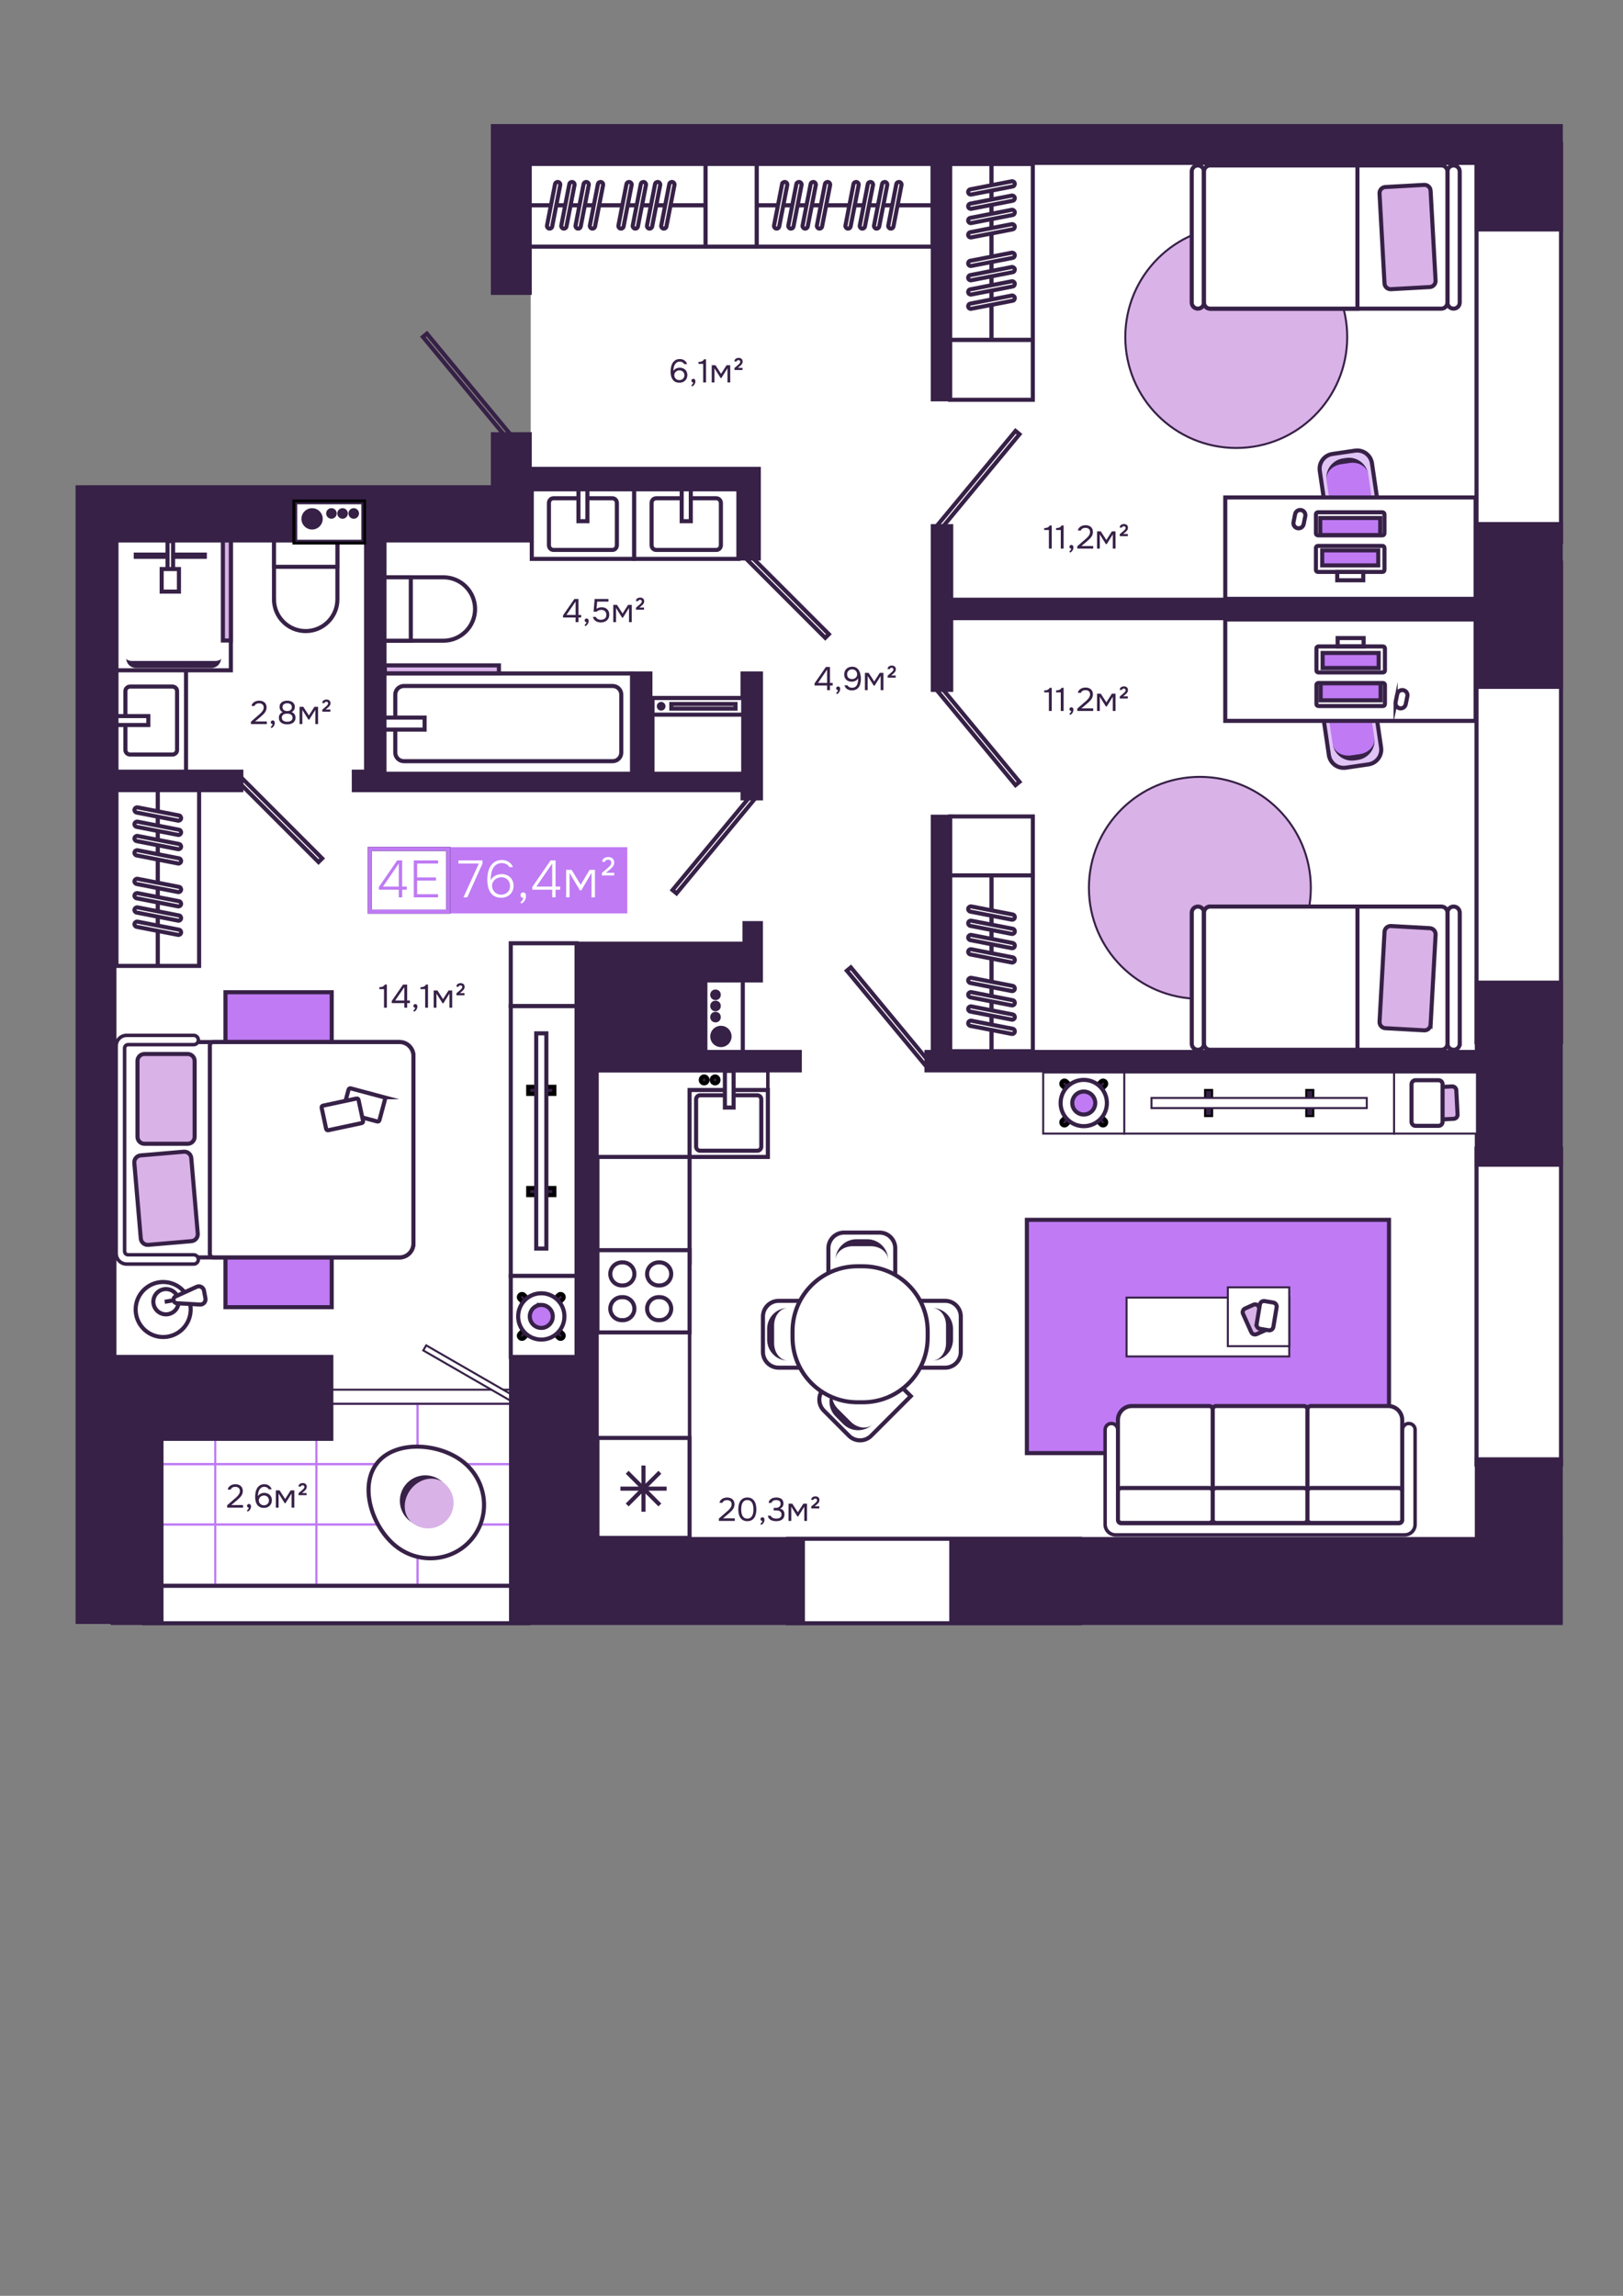 <?xml version="1.0" encoding="UTF-8"?>
<!DOCTYPE svg PUBLIC "-//W3C//DTD SVG 1.1//EN" "http://www.w3.org/Graphics/SVG/1.1/DTD/svg11.dtd">
<!-- Creator: CorelDRAW 2020 (64-Bit) -->
<svg xmlns="http://www.w3.org/2000/svg" xml:space="preserve" width="210mm" height="297mm" version="1.1" style="shape-rendering:geometricPrecision; text-rendering:geometricPrecision; image-rendering:optimizeQuality; fill-rule:evenodd; clip-rule:evenodd"
viewBox="0 0 21000 29700"
 xmlns:xlink="http://www.w3.org/1999/xlink"
 xmlns:xodm="http://www.corel.com/coreldraw/odm/2003">
 <rect x="0" y="0" width="21000" height="29700" fill="#808080" stroke="none"/>
 <defs>
  <style type="text/css">
   <![CDATA[
    .str2 {stroke:black;stroke-width:52.92;stroke-miterlimit:22.926}
    .str1 {stroke:#372147;stroke-width:52.92;stroke-miterlimit:22.926}
    .str0 {stroke:#BF7AF4;stroke-width:52.92;stroke-miterlimit:22.926}
    .str3 {stroke:#372147;stroke-width:52.92;stroke-miterlimit:22.926}
    .fil10 {fill:none}
    .fil1 {fill:none;fill-rule:nonzero}
    .fil2 {fill:#372147}
    .fil7 {fill:white}
    .fil3 {fill:#372147;fill-rule:nonzero}
    .fil4 {fill:#BF7AF4;fill-rule:nonzero}
    .fil6 {fill:#D9B2E7;fill-rule:nonzero}
    .fil9 {fill:#E0C4F6;fill-rule:nonzero}
    .fil5 {fill:#FDFEFF;fill-rule:nonzero}
    .fil0 {fill:white;fill-rule:nonzero}
    .fil8 {fill:#372147;fill-rule:nonzero}
   ]]>
  </style>
   <clipPath id="id0">
    <path d="M390.85 626.2l20193.01 0 0 20733.15 -20193.01 0 0 -20733.15z"/>
   </clipPath>
 </defs>
 <g id="Слой_x0020_1">
  <g>
  </g>
  <g style="clip-path:url(#id0)">
   <g>
    <polygon class="fil0" points="20175.73,20974.21 20175.73,2123.49 6866.94,2123.49 6866.94,6883.86 1452.02,6883.86 1452.02,16902.89 1452.02,16987.29 1452.67,20974.21 5360.52,20974.21 9922.25,20974.21 10203.1,20974.21 14653.69,20974.21 "/>
    <rect class="fil1 str0" transform="matrix(1.2997E-14 0.491 -0.491 1.2997E-14 4094.17 19722.4)" width="1586.95" height="2666.92"/>
    <rect class="fil1 str0" transform="matrix(1.2997E-14 0.491 -0.491 1.2997E-14 4094.17 18941.7)" width="1586.95" height="2666.92"/>
    <rect class="fil1 str0" transform="matrix(1.2997E-14 0.491 -0.491 1.2997E-14 4094.17 18160.9)" width="1586.95" height="2666.92"/>
    <rect class="fil1 str0" transform="matrix(1.2997E-14 0.491 -0.491 1.2997E-14 6711.78 19722.4)" width="1586.95" height="2666.92"/>
    <rect class="fil1 str0" transform="matrix(1.2997E-14 0.491 -0.491 1.2997E-14 6711.78 18941.7)" width="1586.95" height="2666.92"/>
    <rect class="fil1 str0" transform="matrix(1.2997E-14 0.491 -0.491 1.2997E-14 6711.78 18160.9)" width="1586.95" height="2666.92"/>
    <rect class="fil1 str0" transform="matrix(1.2997E-14 0.491 -0.491 1.2997E-14 2785.37 19722.4)" width="1586.95" height="2666.92"/>
    <rect class="fil1 str0" transform="matrix(1.2997E-14 0.491 -0.491 1.2997E-14 2785.37 18941.7)" width="1586.95" height="2666.92"/>
    <rect class="fil1 str0" transform="matrix(1.2997E-14 0.491 -0.491 1.2997E-14 2785.37 18160.9)" width="1586.95" height="2666.92"/>
    <rect class="fil1 str0" transform="matrix(1.2997E-14 0.491 -0.491 1.2997E-14 5402.98 19722.4)" width="1586.95" height="2666.92"/>
    <rect class="fil1 str0" transform="matrix(1.2997E-14 0.491 -0.491 1.2997E-14 5402.98 18941.7)" width="1586.95" height="2666.92"/>
    <rect class="fil1 str0" transform="matrix(1.2997E-14 0.491 -0.491 1.2997E-14 5402.98 18160.9)" width="1586.95" height="2666.92"/>
    <polygon class="fil1 str1" points="4121.31,11151.93 3073.1,10103.72 3120.36,10056.46 4168.57,11104.67 "/>
    <polygon class="fil1 str1" points="10677.67,8251.61 9629.46,7203.39 9676.72,7156.09 10724.94,8204.32 "/>
    <polygon class="fil1 str1" points="8753.42,11557.17 9766.96,10334.32 9715.55,10291.6 8701.87,11514.45 "/>
    <polygon class="fil1 str1" points="11009.16,12514.62 12022.71,13737.47 11971.29,13780.19 10957.61,12557.34 "/>
    <polygon class="fil1 str1" points="13139.74,10157.22 12126.19,8934.43 12177.74,8891.74 13191.28,10114.63 "/>
    <polygon class="fil1 str1" points="13139.74,5574.73 12126.19,6797.57 12177.74,6840.25 13191.28,5617.43 "/>
    <rect class="fil1 str1" x="1863.23" y="20515.08" width="4974.01" height="484.43"/>
    <rect class="fil1 str1" x="19104.93" y="7276.76" width="1093.27" height="6206.36"/>
    <rect class="fil1 str1" x="19104.93" y="1864.54" width="1093.27" height="5144.14"/>
    <rect class="fil1 str1" x="19104.93" y="14859.05" width="1093.27" height="4086.73"/>
    <rect class="fil1 str1" x="10196.87" y="19906.26" width="3777.75" height="1093.27"/>
    <polygon class="fil1 str1" points="6620.64,5744.21 5471.93,4358.32 5523.47,4315.64 6672.18,5701.53 "/>
    <rect class="fil1 str1" transform="matrix(-2.1451E-08 0.491 0.491 2.1451E-08 4241.16 17977.8)" width="371.66" height="4915.11"/>
    <rect class="fil0 str1" transform="matrix(-0.245 0.425 0.425 0.245 5514.64 17404.2)" width="154.69" height="2813.24"/>
    <path class="fil2" d="M20220.66 1604.91l-1138.2 0 0 0 -12731.12 0 0 528.64 0 0 0 1681.58 529.37 0 0 -1681.58 5162.12 0 0 3058.65 291.24 0 0 -3058.65 6748.39 0 0 861.14 1138.2 0 0 -861.14 0.91 0 0 -528.64 -0.91 0 0 0zm-15219.15 8642.8l-291.24 0 -158.66 0 0 -291.23 158.66 0 0 -2938.62 0 0 0 -478.49 -900.45 0 0 478.49 -2303.13 0 0 2938.62 1642.24 0 0 291.23 -1642.24 0 0 7279.85 608.95 0 2197.97 0.13 0 1112.48 -2197.97 0 0 2381.82 -684.65 0 0 -13.63 -453.02 0 0 -14730.9 118.93 0 0 -0.5 1704.18 0 1008.74 0 900.45 0 803.72 0 837.35 0 0 -685.68 529.37 0 0 448.37 2672.53 0 291.11 0 0 291.19 0 920.83 -291.11 0 0 -920.83 -2672.53 0 0 687.03 -529.37 0 0 -0.01 -1349.83 0 0 2938.62 3149.18 0 0 -1270.36 291.11 0 0 1270.36 1139.62 0 0 -1270.36 291.11 0 0 1668.46 -291.11 0 0 -106.87 -4579.91 0zm7332.56 -1296.87l-291.24 0 0 -2170.15 291.24 0 0 951.4 6748.39 0 0 -978.35 1138.2 0 0 2157.84 -1138.2 0 0 -888.3 -6748.39 0 0 927.56zm-372.26 4922.84l0 -291.24 81.02 0 0 -3043.23 291.24 0 0 3043.23 6748.39 0 0 -896.94 1138.2 0 0 2408.3 -1138.2 0 0 -1220.12 -6748.39 0 -291.24 0 -81.02 0zm-4512.26 -1692.1l0 448.21 0 79.98 0 4817.79 -863.32 0 0 3494.43 3.89 0 1067.17 0 2757.58 0 0 -1138.19 -2674.09 0 0 -6010.12 1390.22 0 0 0 1244.01 0 0 -291.24 -1244.01 0 0 -872.67 740.75 0 0 -265.65 0 0 0 -528.2 -265.27 0 0 265.66 -2156.93 0zm11632.91 6670.62l1138.2 0 0 1031.6 0.91 0 0 1138.19 -1583.94 0 -349.93 0 -6005.18 0 0 -1138.19 6005.18 0 349.93 0 444.83 0 0 -1031.6z"/>
    <path class="fil3" d="M7484.47 7748.83l0 206.27 35.19 0 0 33.46 -35.19 0 0 59.71 -36.87 0 0 -59.71 -162.69 0 0 -27.53 146.59 -212.2 52.97 0zm-155.03 206.27l118.16 0 0 -172.81 -118.16 172.81zm259.94 94.03c-7.26,-0.57 -13.24,-2.97 -17.78,-7.21 -4.55,-4.23 -6.75,-9.88 -6.75,-16.94 0.26,-7.33 2.85,-13.13 7.66,-17.36 5.06,-4.52 10.77,-6.78 17.27,-6.78 8.18,0 14.8,2.96 19.47,8.89 5.2,5.94 7.66,14.26 7.66,25 0,5.92 -1.3,12.41 -3.76,19.48 -2.34,7.35 -5.32,13.98 -9.35,19.9 -3.89,5.93 -8.57,11.15 -14.02,15.67 -5.07,4.52 -10.39,7.77 -16.11,9.74l-10.12 -13.97c5.71,-3.95 10.91,-9.32 15.71,-16.1 5.06,-6.78 8.44,-13.54 10.12,-20.32zm91.03 -135.54l13.5 -164.76 179.18 0 0 33.89 -146.2 0 -8.44 94.02c7.66,-6.21 17.01,-11.16 28.04,-14.82 10.91,-3.96 24.55,-5.93 40.64,-5.93 14.42,0 27.53,2.26 39.35,6.78 11.81,4.52 22.07,11.01 30.51,19.47 8.44,8.2 14.93,18.22 19.48,30.08 4.8,11.86 7.14,24.99 7.14,39.39 0,15.82 -2.73,29.93 -8.44,42.35 -5.33,12.15 -12.86,22.59 -22.46,31.35 -9.61,8.75 -21.04,15.38 -34.28,19.9 -12.99,4.52 -27.14,6.78 -42.33,6.78 -12.46,0 -24.41,-1.41 -35.97,-4.23 -11.29,-2.83 -21.68,-7.07 -31.03,-12.72 -9.22,-5.91 -17.14,-13.41 -23.63,-22.45 -6.49,-9.03 -11.04,-19.76 -13.64,-32.18l37.27 0c2.34,5.93 5.71,11.29 10.26,16.1 4.54,4.52 9.6,8.46 15.19,11.85 5.97,3.1 12.2,5.51 18.7,7.21 6.49,1.69 12.98,2.53 19.47,2.53 10.13,0 19.61,-1.26 28.31,-3.8 9.09,-2.55 16.88,-6.35 23.37,-11.44 6.75,-5.37 11.94,-12 15.58,-19.91 3.76,-8.19 5.58,-17.93 5.58,-29.23 0,-20.6 -6.23,-36.41 -18.69,-47.43 -12.34,-11.01 -28.44,-16.51 -48.31,-16.51 -11.81,0 -22.84,2.12 -32.97,6.35 -9.87,4.23 -18.96,10.02 -27.14,17.36l-38.04 0zm254.62 -88.52l48.3 0 72.32 111.81 71.15 -111.81 47.52 0 0 223.2 -35.57 0 0 -183.39 -78.82 126.22 -10.12 0 -79.21 -126.22 0 183.39 -35.57 0 0 -223.2zm335.89 0.42c2.86,-2.53 6.11,-5.36 9.75,-8.46 4.02,-3.4 7.66,-6.92 11.03,-10.6 3.37,-3.95 6.23,-7.9 8.44,-11.86 2.6,-4.23 4.03,-8.32 4.28,-12.28 0.26,-7.62 -1.81,-13.41 -6.36,-17.36 -4.28,-4.25 -9.99,-6.22 -17.39,-5.93 -5.59,0.28 -10.65,1.68 -15.2,4.23 -4.54,2.55 -7.01,6.92 -7.66,13.13l-29.6 0c0.26,-7.9 1.82,-14.68 4.67,-20.32 3.12,-5.65 7.01,-10.31 11.82,-13.99 5.06,-3.95 10.9,-6.77 17.4,-8.46 6.75,-1.98 13.63,-2.97 20.77,-2.97 15.19,-0.28 27.66,3.67 37.27,11.86 9.86,8.18 14.8,19.91 14.8,35.15 0,14.13 -4.03,26.13 -11.82,36 -7.92,9.6 -17.01,18.5 -27.13,26.69l-15.32 12.71 -7.54 6.35 60.12 0 0 27.95 -104.26 0 0 -25.83 41.93 -36.01z"/>
    <path class="fil3" d="M10738.96 8628.45l0 206.26 35.18 0 0 33.46 -35.18 0 0 59.72 -36.88 0 0 -59.72 -162.56 0 0 -27.54 146.46 -212.18 52.98 0zm-155.03 206.26l118.15 0 0 -172.81 -118.15 172.81zm259.94 94.02c-7.27,-0.56 -13.24,-2.96 -17.79,-7.19 -4.41,-4.25 -6.75,-9.9 -6.75,-16.95 0.26,-7.35 2.86,-13.13 7.66,-17.37 5.07,-4.52 10.91,-6.78 17.4,-6.78 8.18,0 14.67,2.97 19.48,8.91 5.06,5.92 7.53,14.25 7.53,24.98 0,5.93 -1.17,12.43 -3.77,19.49 -2.2,7.34 -5.32,13.97 -9.35,19.9 -3.89,5.93 -8.57,11.16 -13.89,15.68 -5.06,4.51 -10.52,7.76 -16.1,9.73l-10.26 -13.98c5.72,-3.95 10.91,-9.31 15.71,-16.09 5.07,-6.78 8.45,-13.55 10.13,-20.33zm259.94 -155.43c-3.89,8.18 -8.95,15.24 -15.18,21.17 -6.24,5.65 -13.12,10.3 -20.78,13.97 -7.66,3.68 -15.71,6.35 -24.15,8.05 -8.18,1.42 -16.49,2.12 -24.93,2.12 -13.25,0 -25.71,-1.97 -37.27,-5.93 -11.55,-4.24 -21.81,-10.3 -30.51,-18.21 -8.44,-7.9 -15.32,-17.65 -20.38,-29.23 -5.07,-11.58 -7.54,-24.99 -7.54,-40.23 0,-14.97 2.47,-28.51 7.54,-40.67 5.06,-12.41 12.2,-23.01 21.16,-31.76 9.35,-8.75 20.26,-15.53 32.72,-20.33 12.33,-4.79 26.62,-7.2 42.72,-7.2 22.07,0 40.25,4.94 54.66,14.82 14.42,9.61 25.84,22.03 34.28,37.28 8.44,15.24 14.41,32.33 17.79,51.24 3.37,18.92 5.06,37.56 5.06,55.91 0,20.34 -2.34,40.25 -7.14,59.72 -4.54,19.21 -12.07,35.58 -22.46,49.13 -9.09,11.86 -20.91,21.18 -35.58,27.96 -14.41,6.78 -31.81,10.17 -52.07,10.17 -10.77,0 -21.42,-1.28 -31.81,-3.82 -10.13,-2.82 -19.48,-6.91 -27.91,-12.28 -8.57,-5.65 -15.84,-12.43 -22.07,-20.33 -6.24,-8.19 -10.78,-17.79 -13.51,-28.81l40.64 0c4.8,10.74 12.86,18.79 24.15,24.15 11.56,5.08 23.11,7.62 34.67,7.62 13.89,-0.28 25.58,-3.1 35.18,-8.46 9.61,-5.38 17.41,-12.57 23.25,-21.6 4.29,-6.5 7.66,-13.71 10.26,-21.61 2.46,-8.18 4.41,-16.09 5.84,-23.71 1.43,-7.91 2.33,-15.4 2.59,-22.45 0.52,-7.06 0.78,-12.85 0.78,-17.37l0 -9.31zm-143.08 -51.68c0,19.76 5.58,35.15 16.88,46.17 11.68,11.01 27.13,16.66 46.61,16.93 9.09,0 17.53,-1.4 25.45,-4.23 8.18,-2.82 15.19,-6.92 21.17,-12.28 6.23,-5.37 11.03,-11.72 14.41,-19.07 3.63,-7.62 5.45,-15.94 5.45,-24.98 0,-9.6 -1.69,-18.35 -5.06,-26.26 -3.12,-8.19 -7.66,-15.1 -13.51,-20.75 -5.71,-5.94 -12.46,-10.46 -20.38,-13.56 -7.92,-3.38 -16.49,-5.07 -25.84,-5.07 -9.35,0 -18.05,1.69 -26.23,5.07 -7.92,3.39 -14.8,7.91 -20.77,13.56 -5.58,5.65 -10.13,12.28 -13.5,19.9 -3.12,7.62 -4.68,15.82 -4.68,24.57zm230.47 -16.95l48.3 0 72.32 111.82 71.16 -111.82 47.51 0 0 223.22 -35.57 0 0 -183.4 -78.81 126.21 -10.13 0 -79.21 -126.21 0 183.4 -35.57 0 0 -223.22zm335.9 0.43c2.85,-2.54 6.1,-5.36 9.74,-8.48 4.02,-3.38 7.66,-6.91 11.04,-10.58 3.37,-3.96 6.23,-7.91 8.43,-11.85 2.6,-4.25 4.03,-8.34 4.29,-12.29 0.26,-7.63 -1.82,-13.41 -6.36,-17.37 -4.29,-4.23 -10,-6.21 -17.4,-5.93 -5.59,0.28 -10.65,1.7 -15.19,4.24 -4.55,2.54 -7.15,6.91 -7.67,13.13l-29.6 0c0.26,-7.9 1.82,-14.68 4.67,-20.33 3.12,-5.65 7.02,-10.31 11.82,-13.97 5.07,-3.96 10.91,-6.78 17.4,-8.48 6.75,-1.97 13.63,-2.96 20.77,-2.96 15.2,-0.29 27.66,3.67 37.27,11.85 9.87,8.2 14.8,19.91 14.8,35.16 0,14.12 -4.02,26.11 -11.95,36 -7.78,9.6 -16.87,18.5 -27,26.69l-15.32 12.7 -7.53 6.35 60.11 0 0 27.95 -104.26 0 0 -25.82 41.94 -36.01z"/>
    <path class="fil3" d="M8712.64 4798.99c9.61,-14.67 21.82,-25.41 36.49,-32.18 14.67,-6.78 30.13,-10.17 46.48,-10.17 15.33,0 28.7,2.4 40.26,7.21 11.94,4.8 22.07,11.29 30.51,19.47 8.44,8.2 15.19,18.07 20,29.66 4.8,11.58 7.14,24.42 7.14,38.53 0,14.98 -2.6,28.53 -7.66,40.67 -5.07,12.14 -12.08,22.59 -21.17,31.34 -8.95,8.75 -19.86,15.54 -32.59,20.33 -12.46,4.8 -25.97,7.2 -40.64,7.2 -20.9,0 -38.56,-3.68 -52.97,-11.01 -14.42,-7.62 -26.1,-17.64 -35.19,-30.07 -8.96,-12.71 -15.58,-27.4 -19.87,-44.05 -3.89,-16.66 -6.1,-34.17 -6.36,-52.51 0,-22.88 1.69,-43.63 5.07,-62.28 3.37,-18.92 9.47,-36.13 18.3,-51.66 8.96,-15.81 21.3,-28.8 36.75,-38.97 15.58,-10.45 35.32,-15.67 59.34,-15.67 10.77,0 21.03,1.42 30.9,4.23 9.86,2.82 18.96,7.07 27.13,12.72 8.18,5.36 15.33,12.14 21.56,20.31 6.23,8.2 11.03,17.52 14.41,27.96l-38.56 0c-5.07,-10.44 -12.86,-18.35 -23.25,-23.71 -10.51,-5.37 -21.29,-8.05 -32.59,-8.05 -16.1,0 -29.47,3.8 -40.25,11.43 -10.77,7.63 -19.34,17.37 -25.83,29.22 -6.24,11.88 -10.78,25 -13.64,39.4 -2.46,14.12 -3.77,27.67 -3.77,40.65zm143.22 56.34c0,-9.32 -1.55,-17.79 -4.67,-25.41 -3.12,-7.91 -7.53,-14.68 -13.12,-20.33 -5.45,-5.93 -12.07,-10.45 -19.99,-13.55 -7.92,-3.4 -16.49,-5.08 -25.84,-5.08 -8.96,0 -17.66,1.54 -25.84,4.64 -7.79,2.83 -14.93,7.07 -21.16,12.72 -6.23,5.36 -11.3,11.99 -15.19,19.9 -3.64,7.91 -5.59,16.66 -5.59,26.27 0,9.04 1.82,17.36 5.2,24.98 3.37,7.62 8.05,14.26 13.89,19.91 5.97,5.64 12.85,10.16 20.77,13.55 8.19,3.1 17.01,4.66 26.23,4.66 9.35,0 17.92,-1.56 25.84,-4.66 8.18,-3.39 15.19,-7.76 20.78,-13.13 5.97,-5.65 10.51,-12.28 13.63,-19.9 3.37,-7.62 5.06,-15.82 5.06,-24.57zm114.78 93.18c-7.4,-0.56 -13.24,-2.97 -17.79,-7.2 -4.54,-4.23 -6.74,-9.88 -6.74,-16.94 0.25,-7.34 2.72,-13.13 7.52,-17.36 5.2,-4.52 10.91,-6.78 17.4,-6.78 8.18,0 14.67,2.96 19.48,8.9 5.06,5.91 7.66,14.25 7.66,24.98 0,5.93 -1.3,12.42 -3.77,19.49 -2.33,7.33 -5.45,13.97 -9.34,19.9 -4.03,5.93 -8.71,11.16 -14.03,15.67 -5.06,4.52 -10.38,7.77 -16.1,9.74l-10.13 -13.97c5.59,-3.96 10.91,-9.32 15.71,-16.1 5.07,-6.78 8.44,-13.55 10.13,-20.33zm164.64 -0.85l-36.87 0 0 -240.14 -61.03 0 0 -24.99c8.57,-0.58 16.23,-1.28 23.37,-2.12 7.01,-1.13 13.51,-2.96 19.48,-5.5 5.97,-2.55 11.3,-5.94 16.1,-10.17 4.8,-4.24 9.09,-9.74 13.11,-16.52l25.84 0 0 299.44zm73.75 -223.21l48.3 0 72.46 111.82 71.15 -111.82 47.39 0 0 223.21 -35.57 0 0 -183.39 -78.69 126.21 -10.26 0 -79.2 -126.21 0 183.39 -35.58 0 0 -223.21zm336.03 0.43c2.86,-2.54 6.1,-5.36 9.74,-8.47 3.9,-3.38 7.66,-6.92 11.04,-10.59 3.37,-3.95 6.23,-7.91 8.44,-11.85 2.59,-4.25 3.89,-8.34 4.28,-12.29 0.26,-7.62 -1.95,-13.41 -6.36,-17.37 -4.28,-4.23 -10.13,-6.21 -17.4,-5.92 -5.71,0.27 -10.78,1.69 -15.32,4.23 -4.41,2.54 -7.01,6.92 -7.53,13.13l-29.73 0c0.39,-7.91 1.94,-14.69 4.67,-20.34 3.12,-5.65 7.14,-10.29 11.94,-13.97 5.07,-3.96 10.78,-6.78 17.27,-8.47 6.89,-1.98 13.77,-2.97 20.78,-2.97 15.32,-0.28 27.65,3.68 37.26,11.86 9.87,8.19 14.8,19.92 14.8,35.16 0,14.11 -3.89,26.11 -11.81,36.01 -7.92,9.59 -16.88,18.48 -27.14,26.68l-15.19 12.7 -7.66 6.36 60.12 0 0 27.94 -104.13 0 0 -25.83 41.93 -36z"/>
    <path class="fil3" d="M13608.46 7097l-36.87 0 0 -240.14 -61.03 0 0 -25c8.44,-0.56 16.23,-1.27 23.24,-2.11 7.15,-1.14 13.64,-2.97 19.61,-5.51 5.84,-2.54 11.3,-5.93 15.97,-10.17 4.8,-4.23 9.22,-9.73 13.24,-16.51l25.84 0 0 299.44zm153.87 0l-36.88 0 0 -240.14 -61.02 0 0 -25c8.44,-0.56 16.22,-1.27 23.36,-2.11 7.02,-1.14 13.51,-2.97 19.48,-5.51 5.85,-2.54 11.3,-5.93 16.1,-10.17 4.68,-4.23 9.09,-9.73 13.12,-16.51l25.84 0 0 299.44zm99.58 0.84c-7.27,-0.55 -13.24,-2.96 -17.79,-7.19 -4.54,-4.23 -6.75,-9.88 -6.75,-16.94 0.26,-7.34 2.86,-13.13 7.67,-17.36 5.06,-4.52 10.77,-6.78 17.26,-6.78 8.18,0 14.67,2.96 19.48,8.89 5.2,5.92 7.66,14.26 7.66,24.98 0,5.94 -1.3,12.43 -3.76,19.49 -2.34,7.34 -5.46,13.98 -9.35,19.91 -3.9,5.93 -8.57,11.15 -14.03,15.67 -5.06,4.52 -10.38,7.77 -16.09,9.74l-10.13 -13.97c5.71,-3.96 10.9,-9.33 15.71,-16.1 5.06,-6.78 8.44,-13.56 10.12,-20.34zm161.92 -105.46c7.66,-6.49 15.97,-13.55 25.06,-21.17 9.22,-7.91 17.91,-16.38 25.83,-25.41 8.18,-9.04 15.06,-18.5 20.65,-28.39 5.71,-10.16 8.7,-21.17 8.96,-33.03 0.52,-18.07 -4.68,-31.9 -15.71,-41.51 -11.04,-9.88 -25.58,-14.81 -43.63,-14.81 -14.41,0 -26.88,2.96 -37.65,8.89 -10.78,5.92 -17.79,14.53 -21.17,25.83l-39.47 0c2.08,-11.57 6.1,-21.6 12.34,-30.07 6.49,-8.76 14.28,-15.95 23.24,-21.6 9.35,-5.64 19.48,-9.88 30.51,-12.71 11.04,-2.82 22.34,-4.23 33.89,-4.23 13.89,0 26.62,1.97 38.17,5.93 11.56,3.66 21.56,9.17 30,16.52 8.57,7.33 15.06,16.51 19.47,27.53 4.81,10.72 7.27,23 7.27,36.85 0,13.84 -2.07,26.25 -6.36,37.27 -3.89,11.01 -9.48,21.18 -16.49,30.49 -6.75,9.32 -14.54,18.07 -23.37,26.27 -8.7,8.18 -17.79,16.37 -27.01,24.56l-75.83 63.95 152.44 0 0 33.46 -205.8 0 0 -30.49 84.66 -74.13zm170.87 -118.59l48.3 0 72.45 111.82 71.15 -111.82 47.4 0 0 223.21 -35.58 0 0 -183.39 -78.81 126.2 -10.13 0 -79.21 -126.2 0 183.39 -35.57 0 0 -223.21zm335.9 0.42c2.86,-2.54 6.1,-5.35 9.74,-8.46 4.02,-3.39 7.66,-6.92 11.04,-10.6 3.37,-3.94 6.23,-7.9 8.56,-11.85 2.47,-4.23 3.9,-8.34 4.16,-12.28 0.26,-7.62 -1.82,-13.41 -6.36,-17.37 -4.16,-4.24 -10,-6.21 -17.4,-5.93 -5.59,0.29 -10.65,1.69 -15.19,4.24 -4.55,2.54 -7.01,6.92 -7.67,13.13l-29.6 0c0.26,-7.91 1.82,-14.69 4.68,-20.34 3.11,-5.65 7.01,-10.3 11.81,-13.97 5.07,-3.95 10.91,-6.78 17.4,-8.47 6.75,-1.98 13.63,-2.97 20.78,-2.97 15.19,-0.29 27.65,3.67 37.26,11.87 9.87,8.18 14.8,19.9 14.8,35.15 0,14.11 -3.89,26.12 -11.81,36 -7.92,9.6 -17.01,18.49 -27.14,26.68l-15.32 12.7 -7.53 6.36 60.12 0 0 27.96 -104.14 0 0 -25.84 41.81 -36.01z"/>
    <path class="fil3" d="M13608.46 9197.2l-36.87 0 0 -240.14 -61.03 0 0 -24.99c8.44,-0.57 16.23,-1.27 23.24,-2.12 7.15,-1.13 13.64,-2.97 19.61,-5.5 5.84,-2.55 11.3,-5.94 15.97,-10.17 4.8,-4.23 9.22,-9.74 13.24,-16.52l25.84 0 0 299.44zm153.87 0l-36.88 0 0 -240.14 -61.02 0 0 -24.99c8.44,-0.57 16.22,-1.27 23.36,-2.12 7.02,-1.13 13.51,-2.97 19.48,-5.5 5.85,-2.55 11.3,-5.94 16.1,-10.17 4.68,-4.23 9.09,-9.74 13.12,-16.52l25.84 0 0 299.44zm99.58 0.85c-7.27,-0.56 -13.24,-2.96 -17.79,-7.2 -4.54,-4.23 -6.75,-9.87 -6.75,-16.94 0.26,-7.34 2.86,-13.13 7.67,-17.37 5.06,-4.51 10.77,-6.77 17.26,-6.77 8.18,0 14.67,2.96 19.48,8.9 5.2,5.92 7.66,14.25 7.66,24.98 0,5.93 -1.3,12.43 -3.76,19.49 -2.34,7.33 -5.46,13.97 -9.35,19.9 -3.9,5.93 -8.57,11.16 -14.03,15.68 -5.06,4.51 -10.38,7.76 -16.09,9.73l-10.13 -13.97c5.71,-3.96 10.9,-9.32 15.71,-16.1 5.06,-6.78 8.44,-13.55 10.12,-20.33zm161.92 -105.46c7.66,-6.49 15.97,-13.56 25.06,-21.18 9.22,-7.9 17.91,-16.37 25.83,-25.41 8.18,-9.03 15.06,-18.5 20.65,-28.38 5.71,-10.17 8.7,-21.18 8.96,-33.03 0.52,-18.08 -4.68,-31.92 -15.71,-41.51 -11.04,-9.88 -25.58,-14.83 -43.63,-14.83 -14.41,0 -26.88,2.97 -37.65,8.89 -10.78,5.94 -17.79,14.55 -21.17,25.84l-39.47 0c2.08,-11.57 6.1,-21.59 12.34,-30.07 6.49,-8.75 14.28,-15.96 23.24,-21.59 9.35,-5.65 19.48,-9.9 30.51,-12.71 11.04,-2.83 22.34,-4.24 33.89,-4.24 13.89,0 26.62,1.98 38.17,5.93 11.56,3.67 21.56,9.17 30,16.52 8.57,7.34 15.06,16.52 19.47,27.53 4.81,10.72 7.27,23.01 7.27,36.85 0,13.83 -2.07,26.25 -6.36,37.26 -3.89,11.03 -9.48,21.18 -16.49,30.5 -6.75,9.33 -14.54,18.08 -23.37,26.26 -8.7,8.19 -17.79,16.38 -27.01,24.56l-75.83 63.97 152.44 0 0 33.45 -205.8 0 0 -30.5 84.66 -74.11zm170.87 -118.6l48.3 0 72.45 111.82 71.15 -111.82 47.4 0 0 223.21 -35.58 0 0 -183.39 -78.81 126.21 -10.13 0 -79.21 -126.21 0 183.39 -35.57 0 0 -223.21zm335.9 0.43c2.86,-2.54 6.1,-5.36 9.74,-8.46 4.02,-3.39 7.66,-6.93 11.04,-10.6 3.37,-3.95 6.23,-7.91 8.56,-11.85 2.47,-4.25 3.9,-8.34 4.16,-12.29 0.26,-7.62 -1.82,-13.41 -6.36,-17.37 -4.16,-4.23 -10,-6.21 -17.4,-5.92 -5.59,0.27 -10.65,1.69 -15.19,4.23 -4.55,2.55 -7.01,6.92 -7.67,13.13l-29.6 0c0.26,-7.91 1.82,-14.69 4.68,-20.34 3.11,-5.64 7.01,-10.29 11.81,-13.96 5.07,-3.96 10.91,-6.79 17.4,-8.48 6.75,-1.98 13.63,-2.96 20.78,-2.96 15.19,-0.29 27.65,3.67 37.26,11.85 9.87,8.19 14.8,19.92 14.8,35.16 0,14.11 -3.89,26.11 -11.81,36.01 -7.92,9.59 -17.01,18.49 -27.14,26.68l-15.32 12.7 -7.53 6.36 60.12 0 0 27.94 -104.14 0 0 -25.82 41.81 -36.01z"/>
    <path class="fil3" d="M9386.27 19570.88c7.53,-6.49 15.84,-13.64 24.92,-21.3 9.35,-7.79 17.93,-16.35 25.85,-25.32 8.17,-9.08 15.06,-18.57 20.77,-28.43 5.58,-10.13 8.57,-21.16 8.83,-32.98 0.65,-18.05 -4.67,-31.94 -15.58,-41.55 -11.04,-9.87 -25.58,-14.8 -43.63,-14.8 -14.41,0 -27,2.98 -37.78,8.82 -10.65,5.98 -17.79,14.55 -21.17,25.85l-39.34 0c1.95,-11.56 6.11,-21.56 12.34,-30 6.49,-8.83 14.15,-15.97 23.24,-21.68 9.35,-5.58 19.47,-9.87 30.51,-12.6 11.04,-2.85 22.33,-4.28 33.89,-4.28 13.76,0 26.48,1.95 38.04,5.97 11.56,3.64 21.69,9.09 30.13,16.49 8.43,7.27 14.93,16.49 19.47,27.53 4.8,10.77 7.15,22.98 7.15,36.87 0,13.77 -2.09,26.23 -6.37,37.27 -3.9,11.04 -9.35,21.16 -16.49,30.51 -6.75,9.22 -14.54,18.05 -23.24,26.23 -8.83,8.18 -17.79,16.36 -27.14,24.54l-75.83 64.01 152.57 0 0 33.37 -205.93 0 0 -30.51 84.79 -74.01zm400.3 -44.93c0,19.22 -1.95,37.92 -5.84,56.35 -3.64,18.31 -10,34.67 -19.09,49.08 -9.09,14.16 -21.04,25.58 -35.97,34.28 -14.93,8.83 -33.62,13.11 -55.96,13.11 -22.59,0 -41.29,-4.28 -56.35,-13.11 -14.93,-8.7 -26.88,-20.12 -35.97,-34.28 -9.08,-14.41 -15.32,-30.51 -19.08,-48.3 -3.64,-17.78 -5.46,-36.87 -5.46,-57.13 0,-20.38 1.82,-39.47 5.46,-57.26 3.76,-18.05 10,-34.15 19.08,-48.17 9.09,-14.15 21.04,-25.58 35.97,-34.41 15.06,-8.96 33.76,-13.5 56.35,-13.5 22.34,0 41.03,4.41 55.96,13.11 14.93,8.7 26.88,20.39 35.97,34.8 9.09,14.28 15.45,30.77 19.09,49.08 3.89,18.31 5.84,37.13 5.84,56.35zm-196.06 0c0,13.51 1.04,27.4 2.99,41.42 1.94,14.15 5.84,27.01 11.42,38.56 5.71,11.56 13.5,21.04 23.76,28.44 10.39,7.27 24.15,11.04 41.03,11.04 16.62,0 30.12,-3.77 40.25,-11.04 10.52,-7.4 18.57,-16.88 24.15,-28.44 5.71,-11.55 9.48,-24.41 11.43,-38.56 1.94,-14.02 2.99,-27.91 2.99,-41.42 0,-13.24 -1.05,-27 -2.99,-41.16 -1.95,-14.02 -5.72,-26.87 -11.43,-38.43 -5.58,-11.95 -13.63,-21.55 -24.15,-28.83 -10.13,-7.66 -23.63,-11.42 -40.25,-11.42 -16.88,0 -30.64,3.76 -41.03,11.42 -10.26,7.28 -18.05,16.88 -23.76,28.83 -5.58,11.56 -9.48,24.41 -11.42,38.43 -1.95,14.16 -2.99,27.92 -2.99,41.16zm274.09 150.36c-7.4,-0.65 -13.24,-2.99 -17.78,-7.27 -4.55,-4.16 -6.76,-9.87 -6.76,-16.88 0.26,-7.4 2.73,-13.12 7.54,-17.4 5.06,-4.54 10.9,-6.75 17.39,-6.75 8.18,0 14.68,2.99 19.48,8.83 5.06,5.97 7.66,14.28 7.66,25.06 0,5.97 -1.3,12.46 -3.76,19.47 -2.34,7.27 -5.46,14.03 -9.35,19.87 -4.03,5.97 -8.7,11.16 -14.03,15.71 -5.06,4.54 -10.38,7.79 -16.1,9.74l-10.12 -14.03c5.58,-3.89 10.9,-9.22 15.71,-16.1 5.06,-6.75 8.44,-13.5 10.12,-20.25zm179.44 2.46c-11.81,0 -23.88,-1.03 -35.96,-3.37 -11.95,-2.21 -22.98,-5.97 -33.5,-11.43 -10.13,-5.58 -18.96,-12.98 -26.23,-21.94 -7.14,-9.09 -11.55,-20.26 -13.63,-33.5l38.17 0c2.6,7.27 6.37,13.38 11.43,18.18 5.32,4.55 11.29,8.18 17.79,11.04 6.75,2.85 13.89,4.8 21.16,5.97 7.4,1.04 14.41,1.69 21.17,1.69 6.23,0 13.37,-0.65 21.16,-1.69 7.92,-1.17 15.32,-3.64 22.07,-7.27 7.01,-3.64 12.86,-8.96 17.4,-16.1 4.81,-7.28 7.14,-16.88 7.14,-28.83 0,-11.29 -2.21,-20.25 -6.75,-27.01 -4.28,-6.88 -9.87,-12.07 -16.88,-15.7 -6.88,-3.64 -14.54,-6.11 -23.37,-7.28 -8.44,-1.04 -17.01,-1.68 -25.84,-1.68l-28.82 0 0 -32.98 17.39 0c7.66,0 14.68,-0.14 21.17,-0.4 6.49,-0.64 13.76,-2.59 21.68,-5.97 8.96,-4.28 16.23,-10.13 21.56,-17.79 5.32,-7.92 8.18,-16.87 8.44,-27.13 0,-10.13 -1.69,-18.44 -5.07,-24.93 -3.37,-6.49 -7.92,-11.56 -13.5,-15.33 -5.71,-3.63 -12.08,-5.97 -19.09,-7.14 -7.14,-1.42 -14.28,-2.07 -21.55,-2.07 -5.98,0 -12.21,0.65 -18.7,2.07 -6.23,1.17 -12.21,3.12 -17.79,5.98 -5.32,2.73 -10.12,6.62 -14.41,11.43 -4.28,4.41 -7.14,9.99 -8.83,16.48l-36.87 0c1.68,-12.46 5.58,-22.98 11.81,-31.8 6.23,-8.71 13.89,-15.98 22.85,-21.56 9.35,-5.72 19.48,-9.74 30.52,-12.34 11.29,-2.46 22.72,-3.76 34.28,-3.76 12.72,0 24.67,1.43 35.57,4.28 11.3,2.47 21.17,6.88 29.73,13.12 8.45,5.84 15.07,13.76 19.87,23.63 5.06,9.87 7.66,21.94 7.66,36.1 0,5.32 -0.65,11.16 -1.69,17.26 -1.17,5.98 -3.24,11.95 -6.36,17.79 -3.11,5.98 -7.66,11.95 -13.63,17.79 -5.85,5.98 -13.63,10.91 -23.24,14.93 18.96,3.64 33.37,11.95 43.23,24.93 9.87,12.73 14.81,28.05 14.81,46.22l0 1.69c0,15.46 -2.86,28.96 -8.44,40.25 -5.46,10.91 -12.86,20.13 -22.46,27.53 -9.61,7.01 -20.91,12.21 -33.89,15.58 -12.99,3.38 -26.88,5.06 -41.56,5.06zm158.67 -226.57l48.3 0 72.46 111.79 71.15 -111.79 47.39 0 0 223.2 -35.58 0 0 -183.34 -78.81 126.21 -10.13 0 -79.2 -126.21 0 183.34 -35.58 0 0 -223.2zm336.03 0.39c2.73,-2.47 5.98,-5.32 9.74,-8.44 3.9,-3.38 7.53,-6.88 10.91,-10.52 3.5,-4.02 6.23,-7.92 8.57,-11.94 2.46,-4.16 3.89,-8.31 4.15,-12.21 0.26,-7.66 -1.81,-13.5 -6.36,-17.4 -4.16,-4.28 -10,-6.23 -17.27,-5.97 -5.71,0.39 -10.78,1.69 -15.32,4.29 -4.54,2.6 -7.01,6.88 -7.66,13.11l-29.61 0c0.26,-7.92 1.82,-14.67 4.68,-20.26 3.12,-5.71 7.01,-10.38 11.81,-14.02 5.2,-4.02 10.91,-6.75 17.4,-8.44 6.76,-2.07 13.76,-2.99 20.78,-2.99 15.19,-0.26 27.66,3.64 37.26,11.82 9.87,8.18 14.81,19.87 14.81,35.19 0,14.15 -3.9,26.1 -11.82,35.96 -7.92,9.61 -17.01,18.57 -27.14,26.75l-15.19 12.73 -7.66 6.23 60.12 0 0 28.05 -104.14 0 0 -25.84 41.94 -36.1z"/>
    <path class="fil3" d="M5005.66 13036.46l-36.87 0 0 -240.21 -61.03 0 0 -24.93c8.44,-0.65 16.23,-1.3 23.37,-2.21 7.02,-1.04 13.51,-2.98 19.48,-5.45 5.84,-2.6 11.3,-5.97 16.1,-10.13 4.81,-4.28 9.09,-9.74 13.12,-16.62l25.83 0 0 299.55zm262.67 -299.55l0 206.32 35.19 0 0 33.5 -35.19 0 0 59.73 -36.87 0 0 -59.73 -162.57 0 0 -27.53 146.47 -212.29 52.97 0zm-155.03 206.32l118.16 0 0 -172.82 -118.16 172.82zm259.95 94.01c-7.28,-0.52 -13.25,-2.99 -17.79,-7.14 -4.42,-4.29 -6.75,-9.87 -6.75,-17.01 0.26,-7.28 2.85,-13.12 7.66,-17.4 5.06,-4.42 10.91,-6.75 17.39,-6.75 8.18,0 14.68,2.98 19.48,8.95 5.06,5.85 7.53,14.29 7.53,24.93 0,5.98 -1.16,12.47 -3.77,19.48 -2.2,7.4 -5.32,14.03 -9.34,20 -3.9,5.84 -8.57,11.03 -13.9,15.58 -5.06,4.54 -10.51,7.79 -16.09,9.74l-10.26 -13.9c5.71,-4.02 10.9,-9.35 15.71,-16.1 5.06,-6.75 8.44,-13.63 10.13,-20.38zm164.76 -0.78l-36.87 0 0 -240.21 -61.02 0 0 -24.93c8.43,-0.65 16.22,-1.3 23.24,-2.21 7.14,-1.04 13.63,-2.98 19.47,-5.45 5.98,-2.6 11.3,-5.97 16.1,-10.13 4.81,-4.28 9.22,-9.74 13.25,-16.62l25.83 0 0 299.55zm73.76 -223.2l48.3 0 72.45 111.79 71.15 -111.79 47.39 0 0 223.2 -35.57 0 0 -183.47 -78.82 126.21 -10.12 0 -79.21 -126.21 0 183.47 -35.57 0 0 -223.2zm336.03 0.39c2.72,-2.6 5.97,-5.45 9.73,-8.44 3.9,-3.51 7.54,-7.01 10.91,-10.65 3.38,-3.89 6.23,-7.92 8.57,-11.81 2.47,-4.29 3.9,-8.31 4.16,-12.34 0.25,-7.66 -1.82,-13.37 -6.37,-17.4 -4.15,-4.15 -9.99,-6.23 -17.27,-5.84 -5.71,0.26 -10.77,1.69 -15.32,4.16 -4.54,2.59 -7.01,7.01 -7.66,13.11l-29.6 0c0.26,-7.79 1.82,-14.68 4.67,-20.25 3.12,-5.72 7.01,-10.39 11.82,-14.03 5.06,-3.9 10.9,-6.75 17.4,-8.44 6.75,-1.94 13.63,-2.98 20.77,-2.98 15.19,-0.26 27.66,3.63 37.27,11.81 9.86,8.31 14.8,20 14.8,35.19 0,14.15 -3.9,26.1 -11.82,35.96 -7.92,9.61 -17.01,18.57 -27.13,26.75l-15.2 12.73 -7.66 6.36 60.12 0 0 27.91 -104.13 0 0 -25.83 41.94 -35.97z"/>
    <path class="fil3" d="M3331.35 9262.51c7.66,-6.49 15.97,-13.55 25.06,-21.17 9.35,-7.91 17.92,-16.37 25.84,-25.41 8.18,-9.04 15.06,-18.49 20.78,-28.39 5.58,-10.15 8.56,-21.16 8.82,-33.03 0.52,-18.07 -4.67,-31.9 -15.7,-41.51 -10.91,-9.88 -25.45,-14.81 -43.63,-14.81 -14.29,0 -26.88,2.96 -37.66,8.89 -10.64,5.92 -17.78,14.54 -21.16,25.84l-39.34 0c1.94,-11.58 5.97,-21.61 12.2,-30.07 6.49,-8.77 14.29,-15.96 23.38,-21.61 9.21,-5.65 19.47,-9.88 30.5,-12.71 10.91,-2.81 22.21,-4.23 33.9,-4.23 13.76,0 26.48,1.97 38.04,5.93 11.55,3.66 21.55,9.18 30.12,16.52 8.44,7.33 14.93,16.51 19.48,27.52 4.8,10.74 7.14,23.02 7.14,36.85 0,13.84 -2.08,26.27 -6.36,37.28 -3.9,11.01 -9.48,21.18 -16.49,30.49 -6.75,9.32 -14.54,18.07 -23.24,26.26 -8.83,8.19 -17.79,16.38 -27.14,24.57l-75.83 63.95 152.43 0 0 33.46 -205.79 0 0 -30.49 84.65 -74.13zm196.71 105.48c-7.27,-0.58 -13.24,-2.98 -17.79,-7.21 -4.54,-4.23 -6.74,-9.88 -6.74,-16.95 0.26,-7.33 2.85,-13.12 7.66,-17.35 5.06,-4.52 10.77,-6.78 17.39,-6.78 8.18,0 14.68,2.96 19.48,8.89 5.06,5.93 7.53,14.26 7.53,24.99 0,5.93 -1.3,12.42 -3.77,19.48 -2.2,7.34 -5.32,13.97 -9.34,19.91 -3.9,5.93 -8.57,11.15 -13.9,15.67 -5.19,4.51 -10.51,7.76 -16.1,9.74l-10.26 -13.98c5.72,-3.96 10.91,-9.32 15.71,-16.1 5.07,-6.77 8.44,-13.54 10.13,-20.31zm295.52 -84.3c0,16.1 -3.11,29.79 -9.21,41.08 -6.24,11.01 -14.42,19.91 -24.67,26.68 -9.87,6.79 -21.3,11.73 -34.28,14.83 -12.73,2.84 -25.84,4.23 -39.35,4.23 -13.63,0 -26.87,-1.39 -39.86,-4.23 -12.72,-3.1 -24.15,-8.04 -34.28,-14.83 -10.13,-6.77 -18.3,-15.67 -24.53,-26.68 -5.98,-11.29 -8.96,-24.98 -8.96,-41.08 0,-16.94 4.41,-31.48 13.11,-43.62 8.83,-12.42 20.9,-21.6 36.48,-27.53 -8.44,-3.95 -15.45,-8.75 -20.77,-14.4 -5.32,-5.65 -9.61,-11.58 -12.72,-17.79 -2.86,-6.49 -4.81,-12.86 -5.98,-19.06 -0.78,-6.49 -1.16,-12.43 -1.16,-17.79 0,-13.84 2.72,-25.69 8.43,-35.58 5.59,-10.16 12.99,-18.49 22.08,-24.99 9.22,-6.49 19.86,-11.15 31.68,-13.97 11.94,-3.1 24.02,-4.66 36.48,-4.66 12.34,0 24.55,1.56 36.36,4.66 11.94,2.82 22.33,7.48 31.42,13.97 9.22,6.5 16.75,14.83 22.46,24.99 5.59,9.89 8.44,21.74 8.44,35.58 0,5.36 -0.64,11.3 -1.69,17.79 -1.16,6.2 -3.24,12.43 -6.36,18.63 -2.85,5.93 -6.88,11.72 -12.33,17.37 -5.33,5.37 -12.21,10.03 -20.78,13.97 16.11,5.94 28.44,15.26 36.88,27.96 8.83,12.71 13.11,27.53 13.11,44.47zm-107.51 -185.93c-8.56,0 -16.36,0.99 -23.76,2.96 -7.27,1.99 -13.76,5.09 -19.47,9.32 -5.33,3.96 -9.61,9.18 -12.73,15.67 -3.12,6.21 -4.67,13.84 -4.67,22.87 0,9.32 1.69,17.08 5.06,23.31 3.51,6.2 7.92,11.28 13.64,15.24 5.58,3.94 11.94,6.92 19.08,8.89 7.27,1.97 14.93,2.96 22.85,2.96 7.93,0 15.33,-0.99 22.47,-2.96 7.27,-1.97 13.63,-4.95 18.95,-8.89 5.72,-3.96 10.26,-9.04 13.64,-15.24 3.37,-6.23 5.19,-13.42 5.45,-21.61 0,-9.59 -1.68,-17.65 -5.06,-24.14 -3.12,-6.78 -7.53,-12.28 -13.12,-16.53 -5.32,-4.23 -11.68,-7.19 -19.08,-8.89 -7.28,-1.97 -15.06,-2.96 -23.25,-2.96zm0 133.84c-8.82,0 -17.4,0.99 -25.83,2.96 -8.18,1.7 -15.72,4.66 -22.47,8.89 -6.49,4.25 -11.68,9.75 -15.71,16.53 -3.89,6.49 -5.84,14.53 -5.84,24.14 0,11.01 2.34,19.9 7.14,26.68 4.8,6.78 10.78,12.14 17.79,16.09 7.01,3.96 14.54,6.65 22.46,8.05 8.18,1.41 15.71,2.12 22.46,2.12 6.76,0 14.03,-0.71 21.95,-2.12 8.18,-1.4 15.71,-4.09 22.46,-8.05 7.14,-3.95 12.98,-9.31 17.79,-16.09 4.8,-6.78 7.27,-15.67 7.27,-26.68 0,-9.61 -2.08,-17.65 -5.97,-24.14 -3.9,-6.78 -9.22,-12.28 -15.71,-16.53 -6.49,-4.23 -13.89,-7.19 -22.47,-8.89 -8.18,-1.97 -16.61,-2.96 -25.32,-2.96zm160.1 -87.67l48.3 0 72.45 111.8 71.15 -111.8 47.4 0 0 223.2 -35.58 0 0 -183.39 -78.81 126.22 -10.13 0 -79.2 -126.22 0 183.39 -35.58 0 0 -223.2zm335.9 0.42c2.86,-2.54 6.1,-5.37 9.74,-8.47 4.02,-3.39 7.66,-6.92 11.03,-10.59 3.38,-3.95 6.24,-7.91 8.57,-11.86 2.47,-4.24 3.9,-8.34 4.16,-12.28 0.26,-7.62 -1.82,-13.42 -6.36,-17.36 -4.16,-4.25 -10,-6.22 -17.4,-5.94 -5.59,0.29 -10.65,1.69 -15.2,4.24 -4.54,2.54 -7,6.92 -7.66,13.12l-29.6 0c0.26,-7.9 1.82,-14.67 4.67,-20.32 3.12,-5.65 7.02,-10.31 11.82,-13.98 5.07,-3.95 10.91,-6.78 17.4,-8.47 6.75,-1.97 13.64,-2.97 20.78,-2.97 15.19,-0.27 27.65,3.67 37.26,11.87 9.87,8.18 14.8,19.9 14.8,35.14 0,14.13 -3.89,26.13 -11.81,36.01 -7.92,9.59 -17.01,18.49 -27.14,26.68l-15.32 12.72 -7.53 6.34 60.12 0 0 27.96 -104.14 0 0 -25.84 41.81 -36z"/>
    <path class="fil3" d="M3023.89 19398.97c7.66,-6.49 15.97,-13.51 24.93,-21.17 9.35,-7.92 18.04,-16.36 25.84,-25.45 8.31,-8.95 15.19,-18.43 20.77,-28.3 5.71,-10.26 8.7,-21.16 8.96,-33.11 0.52,-18.05 -4.68,-31.81 -15.71,-41.42 -11.04,-9.87 -25.58,-14.94 -43.63,-14.94 -14.41,0 -27,2.99 -37.65,8.97 -10.78,5.97 -17.79,14.54 -21.16,25.83l-39.48 0c2.08,-11.55 6.1,-21.55 12.34,-30.12 6.49,-8.7 14.28,-15.97 23.24,-21.55 9.35,-5.59 19.48,-9.87 30.51,-12.73 11.04,-2.85 22.33,-4.15 33.89,-4.15 13.89,0 26.62,1.95 38.17,5.84 11.56,3.64 21.56,9.22 30,16.49 8.57,7.4 15.06,16.62 19.48,27.53 4.8,10.77 7.26,23.11 7.26,36.87 0,13.89 -2.07,26.23 -6.36,37.27 -4.02,11.03 -9.48,21.16 -16.49,30.51 -6.88,9.35 -14.54,18.05 -23.37,26.23 -8.7,8.18 -17.79,16.49 -27.01,24.67l-75.82 63.88 152.43 0 0 33.5 -205.8 0 0 -30.52 84.66 -74.13zm196.71 105.43c-7.4,-0.52 -13.25,-2.86 -17.79,-7.14 -4.55,-4.29 -6.75,-9.87 -6.75,-17.01 0.26,-7.27 2.72,-13.12 7.53,-17.27 5.19,-4.54 10.9,-6.88 17.4,-6.88 8.18,0 14.67,2.98 19.47,8.96 5.07,5.97 7.66,14.28 7.66,24.93 0,5.97 -1.3,12.46 -3.76,19.6 -2.34,7.27 -5.45,13.89 -9.35,19.87 -4.02,5.84 -8.7,11.17 -14.02,15.71 -5.07,4.41 -10.39,7.66 -16.11,9.74l-10.12 -14.02c5.58,-4.03 10.91,-9.35 15.71,-16.11 5.06,-6.75 8.44,-13.5 10.13,-20.38zm116.34 -149.45c9.6,-14.67 21.81,-25.45 36.48,-32.2 14.67,-6.75 30.13,-10.13 46.48,-10.13 15.33,0 28.7,2.34 40.26,7.14 11.94,4.81 22.07,11.3 30.51,19.48 8.44,8.18 15.19,18.05 20,29.73 4.67,11.56 7.14,24.41 7.14,38.43 0,15.07 -2.6,28.57 -7.66,40.77 -5.07,12.08 -12.08,22.47 -21.17,31.3 -8.96,8.7 -19.87,15.58 -32.59,20.25 -12.47,4.81 -25.97,7.28 -40.64,7.28 -20.9,0 -38.56,-3.64 -52.97,-11.04 -14.42,-7.66 -26.1,-17.66 -35.19,-30 -8.96,-12.72 -15.58,-27.39 -19.87,-44.14 -3.89,-16.62 -6.1,-34.15 -6.36,-52.46 0,-22.85 1.69,-43.62 5.06,-62.32 3.38,-18.83 9.48,-36.1 18.31,-51.68 8.96,-15.71 21.3,-28.82 36.75,-38.95 15.58,-10.39 35.31,-15.58 59.34,-15.58 10.77,0 21.03,1.3 30.9,4.15 9.87,2.86 18.95,7.14 27.14,12.73 8.17,5.32 15.32,12.2 21.55,20.38 6.23,8.18 11.04,17.4 14.41,27.92l-38.57 0c-5.06,-10.52 -12.85,-18.31 -23.24,-23.76 -10.51,-5.32 -21.29,-8.05 -32.59,-8.05 -16.1,0 -29.6,3.89 -40.25,11.42 -10.77,7.66 -19.34,17.4 -25.83,29.22 -6.24,11.94 -10.78,25.06 -13.64,39.47 -2.47,14.02 -3.76,27.65 -3.76,40.64zm143.21 56.35c0,-9.35 -1.55,-17.79 -4.67,-25.45 -3.12,-7.92 -7.53,-14.67 -13.12,-20.38 -5.45,-5.84 -12.07,-10.39 -19.99,-13.5 -7.92,-3.38 -16.49,-5.07 -25.84,-5.07 -8.96,0 -17.66,1.56 -25.84,4.67 -7.92,2.86 -14.93,7.02 -21.16,12.73 -6.23,5.32 -11.3,11.94 -15.19,19.86 -3.64,7.92 -5.59,16.62 -5.59,26.23 0,9.09 1.69,17.4 5.2,25.06 3.37,7.53 8.05,14.15 13.89,19.87 5.97,5.58 12.85,10.12 20.77,13.5 8.18,3.12 17.01,4.68 26.23,4.68 9.35,0 17.92,-1.56 25.84,-4.68 8.18,-3.38 15.19,-7.66 20.77,-13.11 5.98,-5.59 10.52,-12.21 13.64,-19.87 3.37,-7.66 5.06,-15.84 5.06,-24.54zm88.94 -130.88l48.31 0 72.32 111.8 71.28 -111.8 47.39 0 0 223.2 -35.58 0 0 -183.47 -78.81 126.21 -10.13 0 -79.2 -126.21 0 183.47 -35.58 0 0 -223.2zm335.91 0.39c2.85,-2.6 6.1,-5.32 9.73,-8.44 4.03,-3.37 7.66,-6.88 11.04,-10.65 3.37,-3.89 6.23,-7.92 8.44,-11.81 2.6,-4.29 4.02,-8.31 4.28,-12.34 0.26,-7.53 -1.81,-13.37 -6.36,-17.27 -4.29,-4.28 -10,-6.23 -17.4,-5.97 -5.58,0.26 -10.64,1.69 -15.19,4.29 -4.55,2.46 -7.01,6.88 -7.66,13.11l-29.6 0c0.26,-7.92 1.81,-14.67 4.67,-20.39 3.11,-5.58 7.01,-10.25 11.82,-14.02 5.06,-3.89 10.9,-6.75 17.4,-8.44 6.74,-1.95 13.63,-2.98 20.77,-2.98 15.19,-0.26 27.66,3.76 37.26,11.94 9.87,8.18 14.81,19.87 14.81,35.06 0,14.15 -4.03,26.23 -11.82,36.1 -7.92,9.6 -17.01,18.43 -27.14,26.61l-15.32 12.73 -7.53 6.36 60.12 0 0 27.92 -104.26 0 0 -25.84 41.94 -35.97z"/>
    <rect class="fil4" x="5802.37" y="10959.38" width="2314.05" height="856.96"/>
    <path class="fil5" d="M5996.36 11608.59l199.43 -437.31 -263.71 0 0 -40.51 310.98 0 0 41.16 -196.71 436.66 -49.99 0zm494.69 -300.71c23.38,0 44.41,3.76 62.85,11.42 18.43,7.27 34.53,17.4 48.04,30.51 13.5,12.99 24.02,28.83 31.68,47.27 7.66,18.43 11.55,38.69 11.55,60.89 0,23.37 -4.02,44.8 -12.2,64.14 -8.05,18.96 -19.35,35.45 -33.76,49.34 -14.41,13.51 -31.55,24.15 -51.41,31.81 -19.35,7.15 -40.77,10.78 -64.15,10.78 -32.98,0 -62.19,-7.14 -87.9,-21.55 -25.19,-14.55 -45.58,-36.36 -60.9,-65.57 -11.68,-22.98 -19.73,-48.57 -24.28,-76.48 -4.54,-28.31 -6.36,-54.92 -5.45,-79.73 0.52,-17.13 1.82,-34.66 4.16,-52.71 2.2,-18.05 5.84,-35.83 10.77,-53.36 5.46,-17.66 12.34,-34.28 20.91,-50.12 8.57,-15.71 19.21,-29.74 31.81,-41.81 15.32,-15.33 33.11,-27.14 53.36,-35.19 20.78,-8.18 43.76,-12.21 68.95,-12.21 31.55,0 60.24,7.93 85.83,23.64 25.7,15.84 44.66,38.56 56.86,68.3l-47.39 0c-9.47,-17.15 -23.11,-30 -41.16,-38.57 -18.05,-8.96 -36.48,-13.5 -55.44,-13.5 -28.43,0 -51.81,6.36 -70.37,18.96 -18.44,12.59 -33.11,28.82 -43.89,48.69 -12.2,22.46 -20.26,47.77 -24.28,75.69 -4.16,27.53 -6.11,53.24 -6.11,77 13.51,-25.19 33.37,-44.28 59.47,-57.39 26.1,-13.51 53.63,-20.25 82.45,-20.25zm108.81 156.07c0,-16.63 -2.72,-31.95 -8.05,-45.97 -5.45,-13.89 -13.11,-26.1 -22.98,-36.48 -9.48,-10.39 -21.17,-18.45 -35.19,-24.29 -14.02,-5.84 -29.34,-8.82 -45.96,-8.82 -15.84,0 -31.17,2.98 -45.97,8.82 -14.93,5.33 -27.91,13.25 -39.21,23.63 -10.77,9.87 -19.6,21.82 -26.36,35.84 -6.75,13.5 -9.86,28.44 -9.48,44.66 0.52,16.24 3.9,31.3 10.13,45.19 6.37,13.51 14.94,25.45 25.71,35.84 10.78,10 23.24,17.79 37.14,23.76 14.02,5.32 28.82,8.05 44.66,8.05 15.71,0 30.65,-2.73 44.67,-8.05 13.89,-5.45 26.09,-12.85 36.48,-22.34 10.26,-9.99 18.7,-21.68 24.93,-35.18 6.36,-13.5 9.48,-28.44 9.48,-44.66zm170.35 81.14c13.12,0.52 22.34,5.2 27.66,14.16 5.98,8.57 8.57,18.95 8.18,31.16 0.39,20.25 -4.93,39.6 -16.23,58.17 -10.78,18.83 -25.97,32.46 -45.32,40.51l-10.77 -17.53c9.87,-6.36 18.05,-14.28 24.28,-23.76 6.75,-9.35 11.3,-20.64 13.5,-33.76 -11.68,0.91 -20.64,-1.82 -27.01,-8.05 -6.23,-6.75 -9.47,-15.84 -9.47,-27.14 0,-9.87 3.24,-17.91 9.47,-24.28 6.76,-6.36 15.33,-9.48 25.71,-9.48zm374.47 -35.18l-257.61 0 0 -35.06 236.7 -344.08 64.8 0 0 338.63 59.46 0 0 40.51 -59.46 0 0 98.68 -43.89 0 0 -98.68zm0 -338.63l-204.11 298.12 204.11 0 0 -298.12zm180.48 81.15l71.02 0 117.64 193.33 114.91 -193.33 69.59 0 0 356.16 -44.66 0 0 -315 -132.44 224.5 -17.53 0 -133.87 -223.72 0 314.22 -44.66 0 0 -356.16zm527.41 -14.93c5.46,-4.41 11.3,-9.48 17.66,-14.8 6.24,-5.45 12.34,-11.3 18.18,-17.66 5.85,-6.23 10.91,-12.98 14.93,-20.26 4.03,-7.14 6.1,-14.8 6.1,-22.98 0.4,-12.98 -3.24,-22.98 -10.9,-29.73 -7.14,-6.76 -17.27,-10.13 -30.39,-10.13 -8.95,0 -17.26,2.08 -25.05,6.1 -7.66,4.03 -12.6,11.04 -14.8,20.91l-38.57 0c1.43,-10.78 4.29,-20 8.83,-27.66 4.93,-7.66 11.04,-14.02 18.18,-18.96 7.66,-5.32 16.1,-9.21 25.06,-11.42 9.48,-2.73 19.21,-4.16 29.08,-4.16 10.78,0 20.78,1.69 29.74,4.81 9.48,3.11 17.53,7.66 24.28,13.5 7.27,5.84 12.85,13.24 17.01,22.34 4.02,8.56 5.97,18.43 5.97,29.73 0,11.68 -1.95,22.33 -5.97,31.81 -3.64,8.96 -8.57,17.53 -14.94,25.58 -6.36,7.66 -13.5,15.19 -21.68,22.33 -7.66,6.75 -15.45,13.51 -23.63,20.25 -6.75,5.85 -13.76,11.56 -20.91,16.88 -7.26,5.46 -14.02,11.17 -20.25,17.01l107.38 0 0 34.41 -160.09 0 0 -31.81 64.78 -56.09z"/>
    <rect class="fil0 str2" x="4785.45" y="10981.97" width="1013.86" height="811.96"/>
    <rect class="fil1 str0" x="4785.45" y="10981.97" width="1013.86" height="811.96"/>
    <path class="fil4" d="M5159.79 11509.91l-257.61 0 0 -35.06 236.57 -344.08 64.92 0 0 338.63 59.47 0 0 40.51 -59.47 0 0 98.68 -43.88 0 0 -98.68zm0 -338.63l-204.25 298.12 204.25 0 0 -298.12zm193.98 -40.51l314.34 0 0 40.51 -270.45 0 0 179.83 243.45 0 0 40.51 -243.45 0 0 176.46 270.45 0 0 40.51 -314.34 0 0 -477.82z"/>
    <polygon class="fil4 str1" points="17972.19,18798.19 17972.19,15780.4 13286.72,15780.4 13286.72,18798.19 "/>
    <rect class="fil0 str1" transform="matrix(1.2997E-14 0.491 -0.491 1.2997E-14 18038.7 13874.5)" width="1609.75" height="7115.52"/>
    <rect class="fil0 str1" transform="matrix(1.2997E-14 0.491 -0.491 1.2997E-14 19110.6 13874.5)" width="1609.75" height="2184.38"/>
    <path class="fil6 str1" d="M18843.26 14104.96l15.94 313.18c1.49,29.19 -20.99,54.08 -50.18,55.56l-205.07 10.44c-29.19,1.48 -54.07,-20.99 -55.56,-50.19l-15.94 -313.18c-1.48,-29.19 20.99,-54.08 50.18,-55.56l205.06 -10.44c29.2,-1.48 54.08,20.99 55.57,50.19z"/>
    <path class="fil0 str1" d="M18665.67 14027.12l0 484.56c0,29.23 -23.71,52.94 -52.94,52.94l-296.15 0c-29.23,0 -52.94,-23.71 -52.94,-52.94l0 -484.56c0,-29.23 23.71,-52.94 52.94,-52.94l296.15 0c29.23,0 52.94,23.71 52.94,52.94z"/>
    <rect class="fil0 str1" transform="matrix(1.2997E-14 0.491 -0.491 1.2997E-14 14546.8 13874.5)" width="1609.75" height="2136.08"/>
    <rect class="fil3 str2" transform="matrix(1.2997E-14 0.491 -0.491 1.2997E-14 16993.2 14100.3)" width="689.29" height="186.72"/>
    <rect class="fil3 str2" transform="matrix(1.2997E-14 0.491 -0.491 1.2997E-14 15683.9 14100.2)" width="689.29" height="186.72"/>
    <rect class="fil0 str1" transform="matrix(1.2997E-14 0.491 -0.491 1.2997E-14 17684.7 14203.9)" width="267" height="5673.06"/>
    <path class="fil3 str2" d="M13801.28 13991.19l499.56 499.56c15.71,15.69 15.71,41.16 0,56.87l0 0c-15.7,15.7 -41.17,15.7 -56.87,0l-499.56 -499.56c-15.7,-15.7 -15.7,-41.18 0,-56.88l0 0.01c15.7,-15.71 41.17,-15.71 56.87,-0.01z"/>
    <path class="fil3 str2" d="M14300.91 14048.06l-499.57 499.56c-15.7,15.7 -41.17,15.7 -56.87,0l0 0c-15.7,-15.7 -15.7,-41.17 0,-56.87l499.56 -499.57c15.71,-15.7 41.18,-15.7 56.88,0l0 0c15.7,15.71 15.7,41.18 0,56.88z"/>
    <path class="fil0 str1" d="M14322.07 14269.43l0 0c0.01,165.32 -134.07,299.4 -299.4,299.4l0 0c-165.33,0 -299.4,-134.08 -299.4,-299.41l0 0.01c0,-165.34 134.07,-299.41 299.4,-299.41l0 0c165.33,0 299.41,134.07 299.41,299.4z"/>
    <path class="fil4 str1" d="M14171.2 14269.39l0 0c0,82.06 -66.56,148.62 -148.62,148.62l0 0c-82.07,0 -148.62,-66.56 -148.62,-148.62l0 0c0,-82.07 66.55,-148.62 148.62,-148.62l0 0c82.06,0 148.62,66.55 148.62,148.62z"/>
    <path class="fil0 str1" d="M16917.35 19398.45l0 -1164.03c0,-24.93 -20.25,-45.19 -45.18,-45.19l-1135.73 0c-24.93,0 -45.18,20.26 -45.18,45.19l0 1164.03c0,24.93 20.25,45.18 45.18,45.18l1135.73 0c24.93,0 45.18,-20.25 45.18,-45.18z"/>
    <path class="fil0 str1" d="M17962.71 18189.23c99.72,0 180.61,80.89 180.61,180.61l0 1028.61c0,24.93 -20.13,45.05 -45.06,45.05l-1135.72 0c-24.93,0 -45.19,-20.12 -45.19,-45.05l0 -1164.17c0,-24.93 20.26,-45.05 45.19,-45.05l1000.17 0z"/>
    <path class="fil0 str1" d="M15645.81 18189.23c24.93,0 45.06,20.12 45.06,45.05l0 1164.17c0,24.93 -20.13,45.05 -45.06,45.05l-1135.73 0c-24.93,0 -45.18,-20.12 -45.18,-45.05l0 -1028.61c0,-99.72 80.89,-180.61 180.61,-180.61l1000.3 0z"/>
    <path class="fil0 str1" d="M16917.35 19656.19l0 -361.22c0,-24.93 -20.25,-45.19 -45.18,-45.19l-1135.73 0c-24.93,0 -45.18,20.26 -45.18,45.19l0 361.22c0,24.92 20.25,45.18 45.18,45.18l1135.73 0c24.93,0 45.18,-20.26 45.18,-45.18z"/>
    <path class="fil0 str1" d="M15690.87 19656.19l0 -361.22c0,-24.93 -20.13,-45.19 -45.06,-45.19l-1135.73 0c-24.93,0 -45.18,20.26 -45.18,45.19l0 361.22c0,24.92 20.25,45.18 45.18,45.18l1135.73 0c24.93,0 45.06,-20.26 45.06,-45.18z"/>
    <path class="fil0 str1" d="M18143.32 19656.19l0 -361.22c0,-24.93 -20.13,-45.19 -45.18,-45.19l-1135.6 0c-25.06,0 -45.19,20.26 -45.19,45.19l0 361.22c0,24.92 20.13,45.18 45.19,45.18l1135.6 0c25.05,0 45.18,-20.26 45.18,-45.18z"/>
    <path class="fil7" d="M18174.61 19856.4c74.79,0 135.55,-60.64 135.55,-135.43l0 -1224.79c0,-44.67 -36.48,-81.28 -81.4,-81.28 -44.93,0 -81.42,36.61 -81.42,81.28l0 1167.79c0,24.93 -20.25,45.06 -45.18,45.06l-3595.45 0c-24.93,0 -45.06,-20.13 -45.06,-45.06l0 -1167.79c0,-44.67 -36.48,-81.28 -81.41,-81.28 -44.79,0 -81.28,36.61 -81.28,81.28l0 1224.79c0,74.79 60.64,135.43 135.56,135.43l3740.09 0z"/>
    <path class="fil3" d="M18287.57 18496.18l0 1224.79 45.19 0 0 -1224.79 -45.19 0zm-162.69 0l0 1167.79 45.06 0 0 -1167.79 -45.06 0zm0 1167.79c0,12.6 -10.13,22.46 -22.59,22.46l0 45.32c37.39,0 67.65,-30.25 67.65,-67.78l-45.06 0zm-22.59 22.46l-3595.45 0 0 45.32 3595.45 0 0 -45.32zm-3595.45 0c-12.46,0 -22.59,-9.86 -22.59,-22.46l-45.19 0c0,37.53 30.25,67.78 67.78,67.78l0 -45.32zm-22.59 -22.46l0 -1167.79 -45.19 0 0 1167.79 45.19 0zm-162.69 57l0 -1224.79 -45.06 0 0 1224.79 45.06 0zm3853.05 112.97l-3740.09 0 0 45.31 3740.09 0 0 -45.31zm-3898.11 -112.97c0,87.39 70.76,158.28 158.02,158.28l0 -45.31c-62.33,0 -112.96,-50.51 -112.96,-112.97l-45.06 0zm103.87 -1328.67c-57.39,0 -103.87,46.62 -103.87,103.88l45.06 0c0,-32.33 26.35,-58.56 58.81,-58.56l0 -45.32zm103.88 103.88c0,-57.26 -46.62,-103.88 -103.88,-103.88l0 45.32c32.33,0 58.69,26.23 58.69,58.56l45.19 0zm3744.51 -103.88c-57.4,0 -103.88,46.62 -103.88,103.88l45.06 0c0,-32.33 26.35,-58.56 58.82,-58.56l0 -45.32zm58.81 1328.67c0,62.46 -50.51,112.97 -112.96,112.97l0 45.31c87.38,0 158.15,-70.89 158.15,-158.28l-45.19 0zm45.19 -1224.79c0,-57.26 -46.62,-103.88 -104,-103.88l0 45.32c32.45,0 58.81,26.23 58.81,58.56l45.19 0z"/>
    <rect class="fil0 str1" transform="matrix(1.2997E-14 0.491 -0.491 1.2997E-14 16681.6 16786.7)" width="1549.79" height="4287.57"/>
    <rect class="fil0 str1" transform="matrix(1.2997E-14 0.491 -0.491 1.2997E-14 16681.6 16654)" width="1549.79" height="1618.52"/>
    <path class="fil6 str1" d="M16189.68 17232.44l-105.65 -234.92c-12,-26.66 -0.1,-58.01 26.56,-70l107.48 -48.33c26.65,-11.99 57.99,-0.1 69.99,26.57l105.66 234.92c11.99,26.66 0.09,58 -26.57,70l-107.46 48.33c-26.67,11.99 -58.02,0.09 -70.01,-26.57z"/>
    <path class="fil0 str1" d="M16259.45 17129.43l42.38 -254.07c4.81,-28.84 32.09,-48.32 60.93,-43.52l112.15 18.71c28.82,4.81 48.31,32.09 43.5,60.93l-42.37 254.08c-4.82,28.83 -32.11,48.32 -60.94,43.51l-112.13 -18.7c-28.84,-4.82 -48.33,-32.1 -43.52,-60.94z"/>
    <polygon class="fil0 str1" points="9554.28,7230.11 9554.28,6330.08 8204.32,6330.08 8204.32,7230.11 "/>
    <path class="fil0 str1" d="M9327.58 7052.13l0 -544.15c0,-34.22 -26.23,-61.97 -58.69,-61.97l-779.44 0c-32.46,0 -58.82,27.75 -58.82,61.97l0 544.15c0,34.24 26.36,61.98 58.82,61.98l779.44 0c32.46,0 58.69,-27.74 58.69,-61.98z"/>
    <polygon class="fil0 str1" points="8938.18,6742.28 8938.18,6330.08 8820.28,6330.08 8820.28,6742.28 "/>
    <polygon class="fil0 str1" points="8204.32,7230.11 8204.32,6330.08 6880.71,6330.08 6880.71,7230.11 "/>
    <path class="fil0 str1" d="M7982.03 7052.13l0 -544.15c0,-34.22 -25.84,-61.97 -57.65,-61.97l-764.12 0c-31.81,0 -57.65,27.75 -57.65,61.97l0 544.15c0,34.24 25.84,61.98 57.65,61.98l764.12 0c31.81,0 57.65,-27.74 57.65,-61.98z"/>
    <polygon class="fil0 str1" points="7600.16,6742.28 7600.16,6330.08 7484.61,6330.08 7484.61,6742.28 "/>
    <polygon class="fil0 str1" points="2407.01,8659.57 1506.95,8659.57 1506.95,9983.1 2407.01,9983.1 "/>
    <path class="fil0 str1" d="M2229 8881.86l-544.17 0c-34.15,0 -61.94,25.77 -61.94,57.56l0 764.26c0,31.68 27.79,57.52 61.94,57.52l544.17 0c34.28,0 62.06,-25.84 62.06,-57.52l0 -764.26c0,-31.79 -27.78,-57.56 -62.06,-57.56z"/>
    <polygon class="fil0 str1" points="1919.19,9263.66 1506.95,9263.66 1506.95,9379.19 1919.19,9379.19 "/>
    <polygon class="fil0 str1" points="9616.48,10009.59 9616.48,9030.16 8442.58,9030.16 8442.58,10009.59 "/>
    <polygon class="fil0 str1" points="9616.09,9030.16 8443.22,9030.16 8443.22,9245.18 9616.09,9245.18 "/>
    <polygon class="fil0 str1" points="9517.02,9107.6 8686.16,9107.6 8686.16,9167.74 9517.02,9167.74 "/>
    <circle class="fil3" transform="matrix(1.2997E-14 -0.491 0.491 1.2997E-14 8554.63 9136.73)" r="114.59"/>
    <path class="fil0 str1" d="M5736.8 8288.56l-761.39 0 0 -820.21 761.39 0c226.58,0 410.17,183.8 410.17,410.26 0,226.44 -183.59,409.95 -410.17,409.95z"/>
    <polygon class="fil0 str1" points="5315.34,7468.35 5315.34,8288.56 4974.76,8288.56 4974.76,7468.35 "/>
    <path class="fil0 str1" d="M3545.33 7753.94l0 -761.48 820.21 0 0 761.48c0,226.5 -183.86,410.13 -410.3,410.13 -226.44,0 -409.91,-183.63 -409.91,-410.13z"/>
    <polygon class="fil0 str1" points="4365.54,7332.51 3545.33,7332.51 3545.33,6991.86 4365.54,6991.86 "/>
    <polygon class="fil0 str1" points="8177.83,10009.59 4974.76,10009.59 4974.76,8712.5 8177.83,8712.5 "/>
    <path class="fil0 str1" d="M7926.45 9847.28l-2699.8 0c-62.06,0 -112.31,-49.73 -112.31,-111.27l0 -750.53c0,-61.43 50.25,-111.23 112.31,-111.23l2699.8 0c62.07,0 112.32,49.8 112.32,111.23l0 750.53c0,61.54 -50.25,111.27 -112.32,111.27z"/>
    <polygon class="fil0 str1" points="5494,9438.41 4974.76,9438.41 4974.76,9283.37 5494,9283.37 "/>
    <polygon class="fil6 str1" points="6455.48,8710.5 4979.57,8710.5 4979.57,8607.7 6455.48,8607.7 "/>
    <polygon class="fil7" points="9935.37,13851.99 8383.37,13851.99 8383.37,13851.99 7724.81,13851.99 7724.81,19068.78 8922.6,19068.78 8922.6,14966.69 9935.37,14966.69 "/>
    <path class="fil3" d="M8383.37 13851.99l-22.6 0 0 -22.59 22.6 0 0 22.59zm1552 0l0 -22.59 22.59 0 0 22.59 -22.59 0zm-1552 0l22.59 0 0 22.6 -22.59 0 0 -22.6zm-658.56 0l-22.59 0 0 -22.59 22.59 0 0 22.59zm0 5216.79l0 22.59 -22.59 0 0 -22.59 22.59 0zm1197.79 0l22.59 0 0 22.59 -22.59 0 0 -22.59zm0 -4102.09l-22.59 0 0 -22.6 22.59 0 0 22.6zm1012.77 0l22.59 0 0 22.59 -22.59 0 0 -22.59zm-1552 -1137.29l1552 0 0 45.19 -1552 0 0 -45.19zm-22.6 22.59l0 0 45.19 0 0 0 -45.19 0zm-635.96 -22.59l658.56 0 0 45.19 -658.56 0 0 -45.19zm-22.59 5239.38l0 -5216.79 45.18 0 0 5216.79 -45.18 0zm1220.38 22.59l-1197.79 0 0 -45.19 1197.79 0 0 45.19zm22.59 -4124.68l0 4102.09 -45.18 0 0 -4102.09 45.18 0zm990.18 22.59l-1012.77 0 0 -45.19 1012.77 0 0 45.19zm22.59 -1137.29l0 1114.7 -45.18 0 0 -1114.7 45.18 0z"/>
    <polygon class="fil0 str1" points="7730.27,19895.61 7730.27,18602 8922.6,18602 8922.6,19895.61 "/>
    <polygon class="fil0 str1" points="7730.27,16333.53 7730.27,14966.69 8922.6,14966.69 8922.6,16333.53 "/>
    <path class="fil1 str1" d="M8027.47 19257.96l298.9 0m0 0l299.02 0m-299.02 0l0 299.02 0 -598.05"/>
    <path class="fil1 str1" d="M8115.11 19046.32l211.52 211.38m0 0l211.38 211.51m-211.38 -211.51l-211.52 211.51 422.9 -422.89"/>
    <polygon class="fil0 str1" points="8922.47,14100.9 9935.37,14100.9 9935.37,14966.69 8922.47,14966.69 "/>
    <path class="fil0 str1" d="M9059.84 14169.07l737.64 0c29.34,0 52.97,23.76 52.97,52.97l0 611.56c0,29.34 -23.63,52.97 -52.97,52.97l-737.64 0c-29.21,0 -52.97,-23.63 -52.97,-52.97l0 -611.56c0,-29.21 23.76,-52.97 52.97,-52.97z"/>
    <polygon class="fil0 str1" points="9492.22,13853.81 9492.22,14327.86 9379.39,14327.86 9379.39,13853.81 "/>
    <path class="fil3 str2" d="M9295.9 13969.24l0 2.99c0,23.89 -19.48,43.23 -43.37,43.23 -23.89,0 -43.24,-19.34 -43.24,-43.23l0 -2.99c0,-23.89 19.35,-43.37 43.24,-43.37 23.89,0 43.37,19.48 43.37,43.37z"/>
    <path class="fil3 str2" d="M9154.24 13969.24l0 2.99c0,23.89 -19.35,43.23 -43.24,43.23 -23.89,0 -43.36,-19.34 -43.36,-43.23l0 -2.99c0,-23.89 19.47,-43.37 43.36,-43.37 23.89,0 43.24,19.48 43.24,43.37z"/>
    <polygon class="fil0 str1" points="7730.27,17237.1 7730.27,16173.04 8922.6,16173.04 8922.6,17237.1 "/>
    <path class="fil0 str1" d="M8045.65 16331.32l13.89 0c82.19,0 148.93,66.74 148.93,148.93 0,82.32 -66.74,149.06 -148.93,149.06l-13.89 0c-82.32,0 -149.06,-66.74 -149.06,-149.06 0,-82.19 66.74,-148.93 149.06,-148.93z"/>
    <path class="fil0 str1" d="M8521.78 16331.32l13.89 0c82.32,0 149.06,66.74 149.06,148.93 0,82.32 -66.74,149.06 -149.06,149.06l-13.89 0c-82.19,0 -148.93,-66.74 -148.93,-149.06 0,-82.19 66.74,-148.93 148.93,-148.93z"/>
    <path class="fil0 str1" d="M8045.65 16780.7l13.89 0c82.19,0 148.93,66.75 148.93,149.07 0,82.31 -66.74,148.92 -148.93,148.92l-13.89 0c-82.32,0 -149.06,-66.61 -149.06,-148.92 0,-82.32 66.74,-149.07 149.06,-149.07z"/>
    <path class="fil0 str1" d="M8521.78 16780.7l13.89 0c82.32,0 149.06,66.75 149.06,149.07 0,82.31 -66.74,148.92 -149.06,148.92l-13.89 0c-82.19,0 -148.93,-66.61 -148.93,-148.92 0,-82.32 66.74,-149.07 148.93,-149.07z"/>
    <polygon class="fil0 str1" points="2986.88,8671.67 2986.88,6991.86 1506.95,6991.86 1506.95,8671.67 "/>
    <polygon class="fil6 str1" points="2986.88,8286.05 2986.88,6991.86 2884.18,6991.86 2884.18,8286.05 "/>
    <polygon class="fil3 str1" points="1757.02,7203.05 2650.2,7203.05 2650.2,7174.69 1757.02,7174.69 "/>
    <polygon class="fil0 str1" points="2167.71,7000.06 2167.71,7418.59 2239.51,7418.59 2239.51,7000.06 "/>
    <polygon class="fil0 str1" points="2091.88,7361.67 2091.88,7653.24 2315.34,7653.24 2315.34,7361.67 "/>
    <path class="fil8" d="M1633.8 8596.09l0 -1552.37 0 1552.37zm1226.23 -1552.37l0 1552.37 0 -1552.37zm0 1472.96c0,68.85 -55.84,124.68 -124.65,124.68l-976.93 0c-68.81,0 -124.65,-55.83 -124.65,-124.68l0 0c0,18.87 35.58,34.14 79.46,34.14l1067.43 0c43.76,0 79.34,-15.27 79.34,-34.14l0 0zm-1226.23 -1472.96l1226.23 0 -1226.23 0z"/>
    <path class="fil0 str1" d="M1826.75 17154.52c-118.16,-157.11 -86.48,-380.31 70.63,-498.46 157.11,-118.16 380.3,-86.48 498.46,70.63 118.16,157.24 86.48,380.31 -70.63,498.46 -157.11,118.16 -380.31,86.61 -498.46,-70.63z"/>
    <path class="fil0 str1" d="M2011.51 16930.28c-49.99,-75.17 -29.47,-176.71 45.7,-226.7 75.19,-49.99 176.72,-29.6 226.71,45.57 49.99,75.18 29.6,176.72 -45.57,226.71 -75.31,50.12 -176.85,29.6 -226.84,-45.58z"/>
    <path class="fil0 str1" d="M2639.3 16696.18l18.82 99.98c8.05,43.24 -26.48,82.97 -70.5,80.24l-299.55 -17.14c-21.03,-1.17 -38.69,-16.49 -42.58,-37.26 -3.9,-21.04 6.88,-41.68 26.09,-50.51l273.06 -124.52c39.99,-18.44 86.48,5.97 94.66,49.21z"/>
    <line class="fil1 str1" x1="2246.65" y1="16820.44" x2="2131.1" y2= "16841.21" />
    <polygon class="fil4 str1" points="2917.55,16910.42 4292.05,16910.42 4292.05,12836.37 2917.55,12836.37 "/>
    <path class="fil0 str1" d="M5349.23 16085.92c0,99.72 -80.9,180.74 -180.74,180.74l-3556.11 0c-24.93,0 -45.06,-20.38 -45.06,-45.31l0 -2695.78c0,-24.93 20.13,-45.05 45.06,-45.05l3556.23 0c99.72,0 180.62,80.76 180.62,180.48l0 2424.92z"/>
    <path class="fil0 str1" d="M5349.23 16085.92c0,99.72 -80.9,180.74 -180.62,180.74l-2407.91 0c-24.93,0 -45.19,-20.38 -45.19,-45.31l0 -2695.78c0,-24.93 20.26,-45.05 45.19,-45.05l2407.91 0c99.72,0 180.62,80.76 180.62,180.48l0 2424.92z"/>
    <path class="fil6 str1" d="M1869.21 14796.6l559.09 0c49.86,0 90.24,-40.52 90.24,-90.37l0 -980.83c0,-49.86 -40.38,-90.24 -90.24,-90.24l-559.09 0c-49.86,0 -90.37,40.38 -90.37,90.24l0 980.83c0,49.85 40.51,90.37 90.37,90.37z"/>
    <path class="fil6 str1" d="M1919.45 16104.23l557.02 -47.91c49.74,-4.15 86.48,-47.91 82.19,-97.64l-83.74 -977.19c-4.29,-49.73 -48.05,-86.6 -97.77,-82.32l-557.03 47.78c-49.6,4.28 -86.47,48.04 -82.19,97.77l83.75 977.19c4.29,49.73 48.04,86.47 97.77,82.32z"/>
    <path class="fil7" d="M1503.05 16217.19c0,75.05 60.64,135.69 135.56,135.69l867.86 0c33.11,0 59.99,-27.01 59.99,-60.12 0,-32.98 -26.88,-59.99 -59.99,-59.99l-849.04 0c-24.93,0 -45.18,-20.12 -45.18,-45.05l0 -2628.52c0,-24.93 20.25,-45.05 45.18,-45.05l849.04 0c33.11,0 59.99,-27.01 59.99,-60.12 0,-32.98 -26.88,-59.99 -59.99,-59.99l-867.86 0c-74.92,0 -135.56,60.64 -135.56,135.43l0 2687.72z"/>
    <path class="fil3" d="M2506.47 16330.03l-867.86 0 0 45.44 867.86 0 0 -45.44zm0 -119.85l-849.04 0 0 45.06 849.04 0 0 -45.06zm-849.04 0c-12.46,0 -22.59,-10.12 -22.59,-22.46l-45.18 0c0,37.26 30.38,67.52 67.77,67.52l0 -45.06zm-22.59 -22.46l0 -2628.52 -45.18 0 0 2628.52 45.18 0zm0 -2628.52c0,-12.33 10.13,-22.59 22.59,-22.59l0 -44.93c-37.39,0 -67.77,30.26 -67.77,67.52l45.18 0zm22.59 -22.59l849.04 0 0 -44.93 -849.04 0 0 44.93zm-18.82 -120.11l867.86 0 0 -45.05 -867.86 0 0 45.05zm-112.97 2800.69l0 -2687.72 -45.18 0 0 2687.72 45.18 0zm112.97 -2845.74c-87.39,0 -158.15,70.89 -158.15,158.02l45.18 0c0,-62.2 50.51,-112.97 112.97,-112.97l0 -45.05zm950.44 82.58c0,-45.57 -37.01,-82.58 -82.58,-82.58l0 45.05c20.64,0 37.39,16.89 37.39,37.53l45.19 0zm-82.58 82.58c45.57,0 82.58,-36.88 82.58,-82.58l-45.19 0c0,20.77 -16.75,37.65 -37.39,37.65l0 44.93zm82.58 2756.15c0,-45.57 -37.01,-82.58 -82.58,-82.58l0 45.06c20.64,0 37.39,16.88 37.39,37.52l45.19 0zm-950.44 37.27c-62.46,0 -112.97,-50.38 -112.97,-112.84l-45.18 0c0,87.39 70.76,158.28 158.15,158.28l0 -45.44zm867.86 45.44c45.57,0 82.58,-37.01 82.58,-82.71l-45.19 0c0,20.77 -16.75,37.27 -37.39,37.27l0 45.44z"/>
    <path class="fil0 str1" d="M4965.8 14194.26l-427.96 -114.65c-12.07,-3.25 -24.54,3.89 -27.65,15.97l-72.46 270.33c-3.24,11.94 3.9,24.41 15.98,27.65l427.95 114.66c12.08,3.24 24.54,-3.9 27.66,-15.98l72.45 -270.33c3.25,-12.07 -3.89,-24.41 -15.97,-27.65z"/>
    <path class="fil0 str1" d="M4612.5 14211.14l-433.41 92.44c-12.21,2.6 -19.99,14.68 -17.4,26.75l58.43 273.71c2.6,12.2 14.54,19.99 26.75,17.4l433.41 -92.45c12.21,-2.6 20,-14.67 17.4,-26.88l-58.43 -273.58c-2.6,-12.2 -14.54,-19.99 -26.75,-17.39z"/>
    <path class="fil0 str1" d="M5133.43 20010.78c311.23,238.52 753.21,183.34 987.45,-122.18 234.23,-305.52 172.82,-746.59 -138.42,-985.24 -155.93,-119.58 -375.37,-188.66 -585.32,-188.92 -210.35,-0.13 -406.93,68.56 -522.23,218.91 -115.29,150.36 -130.49,358.11 -75.82,561.05 54.66,202.81 178.4,396.67 334.34,516.38z"/>
    <path class="fil6" d="M5739.79 19180.96c-144.52,-110.75 -351.48,-83.49 -462.37,61.03l0 0c-110.75,144.51 -83.48,351.61 61.16,462.37l0 0c144.51,110.88 351.48,83.48 462.36,-61.03l0 0c110.76,-144.52 83.49,-351.48 -61.15,-462.37l0 0z"/>
    <path class="fil8" d="M5704.08 19153.57c-144.51,-110.76 -351.48,-83.49 -462.37,61.02 -110.75,144.52 -83.48,351.62 61.16,462.37l35.71 27.39c-124.91,-95.69 -136.2,-290.45 -25.32,-434.97 110.76,-144.51 301.75,-184.11 426.53,-88.42l-35.71 -27.39zm-103.87 751.52l401.34 -523.52 -401.34 523.52zm401.34 -523.52l-523.4 -401.21 523.4 401.21zm-924.74 122.18l523.4 401.34 -523.4 -401.34z"/>
    <rect class="fil0 str1" x="6608.74" y="13014" width="851.58" height="3491.88"/>
    <rect class="fil0 str1" x="6608.74" y="12202.48" width="851.58" height="811.53"/>
    <rect class="fil0 str1" x="6608.74" y="16505.83" width="851.58" height="1048.26"/>
    <rect class="fil3 str2" x="6834.59" y="14059.48" width="338.26" height="91.63"/>
    <rect class="fil3 str2" x="6834.59" y="15368.81" width="338.26" height="91.63"/>
    <rect class="fil0 str1" x="6938.21" y="13367.94" width="131.03" height="2784"/>
    <path class="fil3 str2" d="M7281.92 17251.25l-499.56 -499.56c-15.71,-15.71 -41.18,-15.71 -56.88,-0.01l0 0.01c-15.7,15.7 -15.7,41.17 0,56.86l499.56 499.57c15.71,15.7 41.18,15.7 56.88,0l0 0c15.7,-15.7 15.7,-41.17 0,-56.87z"/>
    <path class="fil3 str2" d="M7225.05 16751.76l-499.57 499.56c-15.7,15.7 -15.7,41.17 0,56.87l0 0c15.71,15.71 41.18,15.71 56.88,0l499.56 -499.56c15.7,-15.7 15.7,-41.18 0,-56.87l0 0c-15.7,-15.71 -41.17,-15.71 -56.87,0z"/>
    <path class="fil0 str1" d="M7003.81 16730.59l0 0c-165.33,0 -299.41,134.07 -299.41,299.4l0.01 0c-0.01,165.33 134.07,299.41 299.4,299.41l0 0c165.33,0 299.4,-134.08 299.4,-299.41l0 0c0,-165.33 -134.07,-299.4 -299.4,-299.4z"/>
    <path class="fil4 str1" d="M7003.72 16881.34l0 0c-82.07,-0.01 -148.63,66.55 -148.63,148.61l0.01 0.01c-0.01,82.06 66.55,148.61 148.61,148.61l0.01 0.01c82.06,-0.01 148.61,-66.56 148.61,-148.63l0.01 0.01c-0.01,-82.07 -66.56,-148.63 -148.63,-148.63z"/>
    <polygon class="fil0 str1" points="2576.32,10221.36 1506.95,10221.36 1506.95,12495.54 2576.32,12495.54 "/>
    <polygon class="fil0 str1" points="2042.15,10227.33 2040.85,10227.33 2040.85,12472.68 2042.15,12472.68 "/>
    <path class="fil0 str1" d="M2315.6 10549.08l-534.95 -104.01c-18.43,-3.5 -36.22,8.45 -39.86,26.88 -3.5,18.44 8.44,36.23 26.88,39.87l535.08 104c18.31,3.5 36.22,-8.58 39.73,-26.88 3.63,-18.44 -8.44,-36.23 -26.88,-39.86z"/>
    <path class="fil0 str1" d="M2315.6 10733.97l-534.95 -104c-18.43,-3.64 -36.22,8.44 -39.86,26.88 -3.5,18.44 8.44,36.22 26.88,39.86l535.08 103.87c18.31,3.64 36.22,-8.44 39.73,-26.74 3.63,-18.45 -8.44,-36.23 -26.88,-39.87z"/>
    <path class="fil0 str1" d="M2315.6 10918.35l-534.95 -103.88c-18.43,-3.63 -36.22,8.45 -39.86,26.75 -3.5,18.44 8.44,36.23 26.88,39.86l535.08 104.01c18.31,3.5 36.22,-8.45 39.73,-26.88 3.63,-18.44 -8.44,-36.23 -26.88,-39.86z"/>
    <path class="fil0 str1" d="M2315.6 11103.76l-534.95 -104c-18.43,-3.64 -36.22,8.44 -39.86,26.88 -3.5,18.43 8.44,36.22 26.88,39.73l535.08 104c18.31,3.64 36.22,-8.44 39.73,-26.88 3.63,-18.3 -8.44,-36.22 -26.88,-39.73z"/>
    <path class="fil0 str1" d="M2315.6 11473.03l-534.95 -104c-18.43,-3.51 -36.22,8.44 -39.86,26.87 -3.5,18.44 8.44,36.23 26.88,39.87l535.08 104c18.31,3.51 36.22,-8.44 39.73,-26.88 3.63,-18.44 -8.44,-36.22 -26.88,-39.86z"/>
    <path class="fil0 str1" d="M2315.6 11658.45l-534.95 -104.01c-18.43,-3.63 -36.22,8.44 -39.86,26.88 -3.5,18.44 8.44,36.23 26.88,39.73l535.08 104c18.31,3.64 36.22,-8.44 39.73,-26.87 3.63,-18.31 -8.44,-36.23 -26.88,-39.73z"/>
    <path class="fil0 str1" d="M2315.6 11842.82l-534.95 -104c-18.43,-3.51 -36.22,8.44 -39.86,26.88 -3.5,18.43 8.44,36.22 26.88,39.86l535.08 104c18.31,3.51 36.22,-8.44 39.73,-26.88 3.63,-18.43 -8.44,-36.22 -26.88,-39.86z"/>
    <path class="fil0 str1" d="M2315.6 12027.2l-534.95 -103.88c-18.43,-3.63 -36.22,8.44 -39.86,26.75 -3.5,18.44 8.44,36.22 26.88,39.86l535.08 104c18.31,3.64 36.22,-8.43 39.73,-26.87 3.63,-18.44 -8.44,-36.23 -26.88,-39.86z"/>
    <polygon class="fil0 str1" points="9128.27,2121.11 9128.27,3190.47 9793.84,3190.47 9793.84,2121.11 "/>
    <polygon class="fil0 str1" points="6854.22,2121.11 6854.22,3190.47 9128.4,3190.47 9128.4,2121.11 "/>
    <polygon class="fil0 str1" points="6860.06,2655.29 6860.06,2656.58 9105.55,2656.58 9105.55,2655.29 "/>
    <path class="fil0 str1" d="M7181.94 2381.81l-104 534.98c-3.51,18.42 8.44,36.24 26.88,39.81 18.43,3.59 36.22,-8.43 39.86,-26.85l103.87 -534.98c3.64,-18.42 -8.44,-36.24 -26.75,-39.83 -18.43,-3.57 -36.22,8.45 -39.86,26.87z"/>
    <path class="fil0 str1" d="M7366.71 2381.81l-103.88 534.98c-3.63,18.42 8.45,36.24 26.75,39.81 18.44,3.59 36.23,-8.43 39.86,-26.85l104.01 -534.98c3.5,-18.42 -8.44,-36.24 -26.88,-39.82 -18.44,-3.58 -36.23,8.44 -39.86,26.86z"/>
    <path class="fil0 str1" d="M7551.21 2381.81l-104 534.98c-3.51,18.42 8.44,36.24 26.87,39.81 18.45,3.59 36.23,-8.43 39.87,-26.85l104 -534.98c3.51,-18.42 -8.44,-36.24 -26.88,-39.83 -18.44,-3.57 -36.22,8.45 -39.86,26.87z"/>
    <path class="fil0 str1" d="M7736.5 2381.81l-104 534.98c-3.51,18.42 8.43,36.24 26.87,39.81 18.44,3.59 36.22,-8.43 39.86,-26.85l104 -534.98c3.51,-18.42 -8.43,-36.24 -26.87,-39.82 -18.44,-3.58 -36.23,8.44 -39.86,26.86z"/>
    <path class="fil0 str1" d="M8105.9 2381.81l-104 534.98c-3.51,18.42 8.43,36.24 26.87,39.81 18.44,3.59 36.22,-8.43 39.86,-26.85l103.88 -534.98c3.63,-18.42 -8.44,-36.24 -26.75,-39.82 -18.44,-3.58 -36.23,8.44 -39.86,26.86z"/>
    <path class="fil0 str1" d="M8291.31 2381.81l-104 534.98c-3.64,18.42 8.44,36.24 26.74,39.81 18.44,3.59 36.36,-8.43 39.87,-26.85l104 -534.98c3.63,-18.42 -8.44,-36.24 -26.88,-39.82 -18.44,-3.58 -36.22,8.44 -39.73,26.86z"/>
    <path class="fil0 str1" d="M8475.69 2381.81l-104.01 534.98c-3.63,18.42 8.44,36.24 26.88,39.81 18.44,3.59 36.23,-8.43 39.73,-26.85l104 -534.98c3.64,-18.42 -8.44,-36.24 -26.87,-39.83 -18.31,-3.57 -36.23,8.45 -39.73,26.87z"/>
    <path class="fil0 str1" d="M8660.06 2381.81l-104 534.98c-3.51,18.42 8.44,36.24 26.88,39.81 18.43,3.59 36.22,-8.43 39.86,-26.85l104 -534.98c3.51,-18.42 -8.44,-36.24 -26.88,-39.82 -18.44,-3.58 -36.22,8.44 -39.86,26.86z"/>
    <polygon class="fil0 str1" points="9791.76,2121.11 9791.76,3190.47 12065.94,3190.47 12065.94,2121.11 "/>
    <polygon class="fil0 str1" points="9797.6,2655.29 9797.6,2656.58 12043.09,2656.58 12043.09,2655.29 "/>
    <path class="fil0 str1" d="M10119.49 2381.81l-104.01 534.98c-3.51,18.42 8.44,36.24 26.88,39.81 18.43,3.59 36.22,-8.43 39.86,-26.85l103.87 -534.98c3.64,-18.42 -8.44,-36.24 -26.75,-39.83 -18.43,-3.57 -36.22,8.45 -39.85,26.87z"/>
    <path class="fil0 str1" d="M10304.38 2381.81l-104.01 534.98c-3.5,18.42 8.45,36.24 26.88,39.81 18.44,3.59 36.23,-8.43 39.87,-26.85l104 -534.98c3.5,-18.42 -8.44,-36.24 -26.88,-39.82 -18.44,-3.58 -36.23,8.44 -39.86,26.86z"/>
    <path class="fil0 str1" d="M10488.88 2381.81l-104 534.98c-3.63,18.42 8.44,36.24 26.75,39.81 18.44,3.59 36.35,-8.43 39.86,-26.85l104 -534.98c3.64,-18.42 -8.44,-36.24 -26.87,-39.83 -18.44,-3.57 -36.23,8.45 -39.74,26.87z"/>
    <path class="fil0 str1" d="M10674.04 2381.81l-103.88 534.98c-3.63,18.42 8.44,36.24 26.75,39.81 18.44,3.59 36.36,-8.43 39.87,-26.85l104 -534.98c3.63,-18.42 -8.44,-36.24 -26.88,-39.82 -18.44,-3.58 -36.23,8.44 -39.86,26.86z"/>
    <path class="fil0 str1" d="M11043.44 2381.81l-103.88 534.98c-3.63,18.42 8.44,36.24 26.75,39.81 18.44,3.59 36.23,-8.43 39.86,-26.85l104.01 -534.98c3.5,-18.42 -8.44,-36.24 -26.88,-39.82 -18.44,-3.58 -36.23,8.44 -39.86,26.86z"/>
    <path class="fil0 str1" d="M11228.85 2381.81l-104 534.98c-3.63,18.42 8.44,36.24 26.87,39.81 18.31,3.59 36.23,-8.43 39.74,-26.85l104 -534.98c3.63,-18.42 -8.44,-36.24 -26.88,-39.82 -18.3,-3.58 -36.22,8.44 -39.73,26.86z"/>
    <path class="fil0 str1" d="M11413.23 2381.81l-104.01 534.98c-3.5,18.42 8.44,36.24 26.88,39.81 18.44,3.59 36.23,-8.43 39.86,-26.85l104.01 -534.98c3.5,-18.42 -8.44,-36.24 -26.88,-39.83 -18.44,-3.57 -36.23,8.45 -39.86,26.87z"/>
    <path class="fil0 str1" d="M11597.6 2381.81l-104 534.98c-3.5,18.42 8.57,36.24 26.88,39.81 18.43,3.59 36.22,-8.43 39.86,-26.85l104 -534.98c3.51,-18.42 -8.44,-36.24 -26.88,-39.82 -18.43,-3.58 -36.22,8.44 -39.86,26.86z"/>
    <rect class="fil1 str1" x="9126.75" y="12679.2" width="484.43" height="934.44"/>
    <circle class="fil3 str1" cx="9328" cy="13408.16" r="111.83"/>
    <circle class="fil3 str1" cx="9258.05" cy="13158.05" r="41.88"/>
    <circle class="fil3 str1" cx="9258.05" cy="13013.66" r="41.88"/>
    <circle class="fil3 str1" cx="9258.05" cy="12869.41" r="41.88"/>
    <polygon class="fil0 str2" points="4709.98,6488.45 4709.98,7017.87 3809.95,7017.87 3809.95,6488.45 "/>
    <path class="fil3 str3" d="M4037.99 6824.04c-61.6,0 -111.84,-50.24 -111.84,-111.84 0,-61.6 50.24,-111.84 111.84,-111.84 61.6,0 111.84,50.24 111.84,111.84 0,61.6 -50.24,111.84 -111.84,111.84z"/>
    <path class="fil3 str3" d="M4288.23 6684.14c-23.07,0 -41.89,-18.82 -41.89,-41.89 0,-23.07 18.82,-41.89 41.89,-41.89 23.07,0 41.88,18.82 41.88,41.89 0,23.07 -18.81,41.89 -41.88,41.89z"/>
    <path class="fil3 str3" d="M4432.48 6684.14c-23.07,0 -41.89,-18.82 -41.89,-41.89 0,-23.07 18.82,-41.89 41.89,-41.89 23.07,0 41.89,18.82 41.89,41.89 0,23.07 -18.82,41.89 -41.89,41.89z"/>
    <path class="fil3 str3" d="M4576.74 6684.14c-23.07,0 -41.89,-18.82 -41.89,-41.89 0,-23.07 18.82,-41.89 41.89,-41.89 23.07,0 41.88,18.82 41.88,41.89 0,23.07 -18.81,41.89 -41.88,41.89z"/>
    <rect class="fil1 str1" transform="matrix(2.1451E-08 0.491 0.491 -2.1451E-08 3832.45 6510.94)" width="987.14" height="1742.32"/>
    <path class="fil0 str1" d="M10660.66 17962.27l512.36 -512.36 611.55 611.55 -512.35 512.36c-79.33,79.21 -208.01,79.21 -287.34,0l-324.22 -324.34c-79.33,-79.34 -79.33,-207.88 0,-287.21z"/>
    <path class="fil0" d="M10812.06 18259.99c-88.29,-88.03 -88.29,-230.98 0,-319.28l355.77 -355.63 482.1 482.1 -355.77 355.9c-88.16,87.9 -231.12,87.9 -319.41,0l-162.69 -163.09z"/>
    <path class="fil8" d="M11294.16 18423.08c-105.81,105.69 -277.34,105.69 -383.29,0l-98.81 -99.2c-105.82,-105.69 -105.82,-277.48 0,-383.17 -70.63,70.5 -56.35,199.06 31.81,287.34l162.82 162.82c88.17,88.3 216.96,102.45 287.47,32.21z"/>
    <path class="fil0 str1" d="M10075.08 16828.62l724.65 0 0 864.62 -724.65 0c-112.18,0 -203.21,-90.77 -203.21,-203.08l0 -458.6c0,-112.05 91.03,-202.94 203.21,-202.94z"/>
    <path class="fil0" d="M9971.08 17145.95c0,-124.91 101.14,-225.79 225.79,-225.79l503.14 0 0 681.79 -503.14 0c-124.65,0 -225.79,-101.27 -225.79,-225.92l0 -230.08z"/>
    <path class="fil8" d="M10196.87 17601.96c-149.71,0 -270.98,-121.41 -270.98,-270.98l0 -139.98c0,-149.57 121.27,-270.84 270.98,-270.84 -99.85,0 -180.61,100.89 -180.61,225.8l0 230.07c0,124.65 80.76,225.93 180.61,225.93z"/>
    <path class="fil0 str1" d="M11583.45 16148.25l0 724.77 -864.88 0 0 -724.77c0,-111.93 91.02,-202.95 203.21,-202.95l458.47 0c112.31,0 203.2,91.02 203.2,202.95z"/>
    <path class="fil0" d="M11266.25 16076.57c124.65,0 225.66,101.15 225.66,225.8l0 503 -681.8 0 0 -503c0,-124.65 101.15,-225.8 225.79,-225.8l230.35 0z"/>
    <path class="fil8" d="M10810.11 16302.37c0,-149.57 121.27,-270.85 270.99,-270.85l139.96 0c149.58,0 270.85,121.28 270.85,270.85 0,-99.72 -101.01,-180.74 -225.66,-180.74l-230.35 0c-124.64,0 -225.79,81.02 -225.79,180.74z"/>
    <path class="fil0 str1" d="M12228.5 17693.24l-580.26 0 0 -865.01 580.26 0c112.19,0 203.21,91.02 203.21,203.07l0 458.6c0,112.31 -91.02,203.34 -203.21,203.34z"/>
    <path class="fil0" d="M12286.02 17376.03c0,124.65 -101.14,225.92 -225.79,225.92l-503.27 0 0 -682.05 503.27 0c124.65,0 225.79,101.14 225.79,225.79l0 230.34z"/>
    <path class="fil8" d="M12060.1 16919.89c149.71,0 270.97,121.28 270.97,271.11l0 139.98c0,149.57 -121.26,270.98 -270.97,270.98 99.85,0 180.61,-101.28 180.61,-225.93l0 -230.34c0,-124.64 -80.76,-225.8 -180.61,-225.8z"/>
    <path class="fil0 str1" d="M11093.17 18140.67l71.54 0c463.02,0 838.39,-375.37 838.39,-838.39l0 -82.32c0,-463.14 -375.37,-838.52 -838.39,-838.52l-71.54 0c-463.02,0 -838.52,375.38 -838.52,838.52l0 82.32c0,463.02 375.5,838.39 838.52,838.39z"/>
    <polygon class="fil0 str1" points="12294.6,11324.88 13363.84,11324.88 13363.84,10562.19 12294.6,10562.19 "/>
    <polygon class="fil0 str1" points="12294.6,13598.93 13363.84,13598.93 13363.84,11324.75 12294.6,11324.75 "/>
    <polygon class="fil0 str1" points="12828.76,13593.09 12830.06,13593.09 12830.06,11347.61 12828.76,11347.61 "/>
    <path class="fil0 str1" d="M12555.18 13271.34l535.08 103.87c18.31,3.64 36.23,-8.44 39.73,-26.74 3.64,-18.44 -8.43,-36.36 -26.87,-39.86l-534.95 -104.01c-18.44,-3.63 -36.23,8.44 -39.86,26.88 -3.51,18.44 8.44,36.23 26.87,39.86z"/>
    <path class="fil0 str1" d="M12555.18 13086.45l535.08 103.87c18.31,3.63 36.23,-8.44 39.73,-26.75 3.64,-18.43 -8.43,-36.22 -26.87,-39.86l-534.95 -104c-18.44,-3.51 -36.23,8.44 -39.86,26.87 -3.51,18.44 8.44,36.23 26.87,39.87z"/>
    <path class="fil0 str1" d="M12555.18 12901.94l535.08 104.01c18.31,3.63 36.23,-8.44 39.73,-26.88 3.64,-18.44 -8.43,-36.23 -26.87,-39.73l-534.95 -104.01c-18.44,-3.63 -36.23,8.44 -39.86,26.75 -3.51,18.44 8.44,36.35 26.87,39.86z"/>
    <path class="fil0 str1" d="M12555.18 12716.66l535.08 104c18.31,3.51 36.23,-8.44 39.73,-26.88 3.64,-18.43 -8.43,-36.22 -26.87,-39.86l-534.95 -104c-18.44,-3.51 -36.23,8.44 -39.86,26.88 -3.51,18.43 8.44,36.22 26.87,39.86z"/>
    <path class="fil0 str1" d="M12555.18 12347.26l535.08 104c18.31,3.64 36.23,-8.44 39.73,-26.88 3.64,-18.31 -8.43,-36.22 -26.87,-39.73l-534.95 -104c-18.44,-3.64 -36.23,8.44 -39.86,26.87 -3.51,18.31 8.44,36.23 26.87,39.74z"/>
    <path class="fil0 str1" d="M12555.18 12161.98l535.08 104c18.31,3.5 36.23,-8.44 39.73,-26.88 3.64,-18.44 -8.43,-36.23 -26.87,-39.86l-534.95 -104.01c-18.44,-3.5 -36.23,8.45 -39.86,26.88 -3.51,18.44 8.44,36.23 26.87,39.87z"/>
    <path class="fil0 str1" d="M12555.18 11977.47l535.08 104c18.31,3.64 36.23,-8.44 39.73,-26.87 3.64,-18.31 -8.43,-36.23 -26.87,-39.74l-534.95 -104c-18.44,-3.64 -36.23,8.44 -39.86,26.88 -3.51,18.31 8.44,36.22 26.87,39.73z"/>
    <path class="fil0 str1" d="M12555.18 11793.09l535.08 104.01c18.31,3.63 36.23,-8.44 39.73,-26.88 3.64,-18.44 -8.43,-36.23 -26.87,-39.86l-534.95 -103.88c-18.44,-3.63 -36.23,8.44 -39.86,26.75 -3.51,18.44 8.44,36.23 26.87,39.86z"/>
    <polygon class="fil0 str1" points="12294.08,4395.98 13363.45,4395.98 13363.45,5171.77 12294.08,5171.77 "/>
    <polygon class="fil0 str1" points="12294.08,2121.89 13363.45,2121.89 13363.45,4396.08 12294.08,4396.08 "/>
    <polygon class="fil0 str1" points="12828.37,2127.81 12829.67,2127.81 12829.67,4373.22 12828.37,4373.22 "/>
    <path class="fil0 str1" d="M12554.8 2449.6l534.94 -104.01c18.44,-3.57 36.36,8.46 39.87,26.87 3.63,18.41 -8.44,36.23 -26.88,39.81l-534.95 103.99c-18.44,3.58 -36.22,-8.44 -39.86,-26.85 -3.51,-18.42 8.44,-36.24 26.88,-39.81z"/>
    <path class="fil0 str1" d="M12554.8 2634.48l534.94 -103.99c18.44,-3.59 36.36,8.44 39.87,26.85 3.63,18.41 -8.44,36.24 -26.88,39.82l-534.95 103.99c-18.44,3.57 -36.22,-8.45 -39.86,-26.86 -3.51,-18.41 8.44,-36.23 26.88,-39.81z"/>
    <path class="fil0 str1" d="M12554.8 2818.92l534.94 -103.99c18.44,-3.59 36.36,8.44 39.87,26.85 3.63,18.41 -8.44,36.24 -26.88,39.81l-534.95 103.99c-18.44,3.58 -36.22,-8.44 -39.86,-26.85 -3.51,-18.41 8.44,-36.24 26.88,-39.81z"/>
    <path class="fil0 str1" d="M12554.8 3004.24l534.94 -103.99c18.44,-3.57 36.36,8.46 39.87,26.87 3.63,18.4 -8.44,36.22 -26.88,39.81l-534.95 103.98c-18.44,3.59 -36.22,-8.43 -39.86,-26.84 -3.51,-18.42 8.44,-36.25 26.88,-39.83z"/>
    <path class="fil0 str1" d="M12554.8 3373.58l534.94 -104c18.44,-3.58 36.36,8.45 39.87,26.86 3.63,18.41 -8.44,36.24 -26.88,39.81l-534.95 103.99c-18.44,3.58 -36.22,-8.44 -39.86,-26.85 -3.51,-18.41 8.44,-36.24 26.88,-39.81z"/>
    <path class="fil0 str1" d="M12554.8 3558.93l534.94 -104c18.44,-3.56 36.36,8.46 39.87,26.87 3.63,18.41 -8.44,36.23 -26.88,39.81l-534.95 103.99c-18.44,3.59 -36.22,-8.44 -39.86,-26.85 -3.51,-18.41 8.44,-36.24 26.88,-39.82z"/>
    <path class="fil0 str1" d="M12554.8 3743.37l534.94 -103.99c18.44,-3.57 36.36,8.43 39.87,26.85 3.63,18.41 -8.44,36.24 -26.88,39.82l-534.95 103.99c-18.44,3.59 -36.22,-8.45 -39.86,-26.85 -3.51,-18.41 8.44,-36.24 26.88,-39.82z"/>
    <path class="fil0 str1" d="M12554.8 3927.77l534.94 -103.99c18.44,-3.57 36.36,8.44 39.87,26.85 3.63,18.41 -8.44,36.24 -26.88,39.82l-534.95 103.99c-18.44,3.59 -36.22,-8.44 -39.86,-26.85 -3.51,-18.41 8.44,-36.24 26.88,-39.82z"/>
    <circle class="fil6 str1" transform="matrix(-2.1451E-08 -0.491 -0.491 2.1451E-08 15525.2 11485.6)" r="2923.91"/>
    <circle class="fil6 str1" transform="matrix(1.2997E-14 0.491 -0.491 1.2997E-14 15995.9 4359.61)" r="2923.91"/>
    <path class="fil0 str1" d="M18887.7 13501.47l0 -1694.17c0,-43.86 -35.57,-79.42 -79.42,-79.42l0.01 0.01c-43.86,-0.01 -79.43,35.55 -79.43,79.4l0.01 1694.18c-0.01,43.84 35.56,79.41 79.41,79.41l0.01 0c43.84,0 79.41,-35.57 79.41,-79.42z"/>
    <path class="fil0 str1" d="M15578.81 13501.47l0 -1694.17c0,-43.86 -35.56,-79.42 -79.42,-79.42l0.01 0.01c-43.86,-0.01 -79.42,35.55 -79.42,79.4l0 1694.18c0,43.84 35.56,79.41 79.41,79.41l0.01 0c43.85,0 79.41,-35.57 79.41,-79.42z"/>
    <path class="fil0 str1" d="M18728.9 13501.47l0 -1694.17c0,-43.86 -35.56,-79.42 -79.41,-79.42l-2991.27 0.01c-43.86,-0.01 -79.42,35.55 -79.42,79.4l0 1694.18c0,43.84 35.56,79.41 79.41,79.41l2991.28 0c43.85,0 79.41,-35.57 79.41,-79.42z"/>
    <path class="fil0 str1" d="M17564.22 13580.88l0 -1852.97 -1905.94 0c-43.89,0 -79.47,35.58 -79.47,79.47l0 1694.17c0,43.76 35.58,79.33 79.47,79.33l1905.94 0z"/>
    <path class="fil6 str1" d="M18510.88 13254.24l64.41 -1162.96c2.42,-43.79 -31.13,-81.26 -74.91,-83.69l-502.18 -27.8c-43.79,-2.44 -81.27,31.11 -83.69,74.89l-64.4 1162.97c-2.43,43.78 31.11,81.25 74.89,83.67l502.19 27.82c43.79,2.42 81.26,-31.12 83.69,-74.91z"/>
    <path class="fil0 str1" d="M18887.31 2219.38l0 1694.17c0.01,43.85 -35.56,79.42 -79.41,79.42l0 -0.01c-43.85,0.01 -79.42,-35.56 -79.42,-79.41l0 -1694.17c0,-43.85 35.57,-79.42 79.42,-79.42l0 0c43.85,0 79.42,35.57 79.42,79.42z"/>
    <path class="fil0 str1" d="M15578.42 2219.38l0 1694.17c0,43.85 -35.56,79.42 -79.41,79.42l0 -0.01c-43.86,0.01 -79.42,-35.56 -79.42,-79.41l0 -1694.17c0,-43.85 35.56,-79.42 79.42,-79.42l0 0c43.85,0 79.41,35.57 79.41,79.42z"/>
    <path class="fil0 str1" d="M18728.38 2219.38l0 1694.17c0.01,43.85 -35.56,79.42 -79.41,79.42l-2991.27 -0.01c-43.86,0.01 -79.42,-35.56 -79.42,-79.41l0 -1694.17c0,-43.85 35.56,-79.42 79.42,-79.42l2991.27 0c43.85,0 79.42,35.57 79.42,79.42z"/>
    <path class="fil0 str1" d="M17563.7 2139.96l0 1853 -1905.94 0c-43.89,0 -79.34,-35.55 -79.34,-79.41l0 -1694.17c0,-43.87 35.45,-79.42 79.34,-79.42l1905.94 0z"/>
    <path class="fil6 str1" d="M18510.49 2466.68l64.4 1162.96c2.43,43.79 -31.11,81.26 -74.9,83.69l-502.19 27.81c-43.79,2.43 -81.26,-31.11 -83.68,-74.9l-64.41 -1162.96c-2.43,-43.79 31.12,-81.26 74.9,-83.69l502.19 -27.81c43.79,-2.43 81.27,31.12 83.69,74.91z"/>
    <path class="fil9 str1" d="M17194.56 9768.21l-77.12 -524.98 675.17 -99.29 77.26 525.07c15.45,105.56 -57.52,203.85 -163.21,219.43l-292.66 42.98c-105.56,15.58 -203.86,-57.52 -219.44,-163.21z"/>
    <path class="fil4" d="M17488.13 9807.16c-118.02,17.4 -227.73,-64.14 -245,-182.17l-53.37 -362.92 539.24 -79.29 53.36 363.01c17.4,117.9 -64.14,227.61 -182.17,244.88l-112.06 16.49z"/>
    <path class="fil8" d="M17782.36 9545.79c20.26,137.25 -74.66,264.88 -212.03,285.13l-41.94 6.1c-137.37,20.26 -265.01,-74.66 -285.26,-212.02 14.54,98.67 121.92,164.51 239.81,147.11l112.19 -16.37c117.89,-17.4 201.77,-111.41 187.23,-209.95z"/>
    <polygon class="fil0 str1" points="15853.69,8014.01 15853.69,9325.8 19092.72,9325.8 19092.72,8014.01 "/>
    <path class="fil1 str1" d="M17033.3 9108.37l0 -247.16c0,-14.05 11.43,-25.46 25.45,-25.46l835.4 0c14.16,0 25.45,11.41 25.45,25.46l0 247.16c0,14.07 -11.29,25.46 -25.45,25.46l-835.4 0c-14.02,0 -25.45,-11.39 -25.45,-25.46z"/>
    <polygon class="fil0 str1" points="17307.66,8361.94 17644.08,8361.94 17644.08,8254.46 17307.66,8254.46 "/>
    <path class="fil0 str1" d="M18057.62 9083.58c-7.4,36.21 15.97,71.55 52.2,78.94 36.23,7.39 71.54,-15.97 78.95,-52.18l21.03 -103.12c7.4,-36.21 -15.98,-71.56 -52.2,-78.95 -36.1,-7.38 -71.54,15.98 -78.94,52.19l-21.04 103.12z"/>
    <path class="fil1 str1" d="M17033.3 8388.13l0 285.46c0,14.07 11.3,25.47 25.45,25.47l835.4 0c14.16,0 25.45,-11.4 25.45,-25.47l0 -285.46c0,-14.07 -11.29,-25.47 -25.45,-25.47l-835.4 0c-14.15,0 -25.45,11.4 -25.45,25.47z"/>
    <polygon class="fil4 str1" points="17113.54,8447.11 17113.54,8641.38 17838.58,8641.38 17838.58,8447.11 "/>
    <polygon class="fil4 str1" points="17088.09,8839.8 17088.09,9059.95 17863.9,9059.95 17863.9,8839.8 "/>
    <path class="fil9 str1" d="M17751.98 5993.05l77.12 525.01 -675.17 99.29 -77.26 -525.01c-15.46,-105.65 57.52,-203.9 163.21,-219.42l292.66 -43.04c105.57,-15.52 203.86,57.51 219.44,163.17z"/>
    <path class="fil4" d="M17458.4 5954.09c118.03,-17.36 227.74,64.21 245.01,182.18l53.37 362.96 -539.23 79.28 -53.37 -362.94c-17.4,-117.95 64.14,-227.65 182.17,-244.99l112.05 -16.49z"/>
    <path class="fil8" d="M17164.18 6215.57c-20.26,-137.32 74.79,-264.99 212.03,-285.18l42.08 -6.18c137.24,-20.19 265,74.76 285.12,212.07 -14.41,-98.61 -121.79,-164.49 -239.81,-147.13l-112.06 16.45c-118.02,17.36 -201.9,111.37 -187.36,209.97z"/>
    <polygon class="fil0 str1" points="19092.85,7747.29 19092.85,6435.49 15853.82,6435.49 15853.82,7747.29 "/>
    <path class="fil1 str1" d="M17913.37 6652.94l0 247.14c0,14.06 -11.43,25.48 -25.45,25.48l-835.53 0c-14.02,0 -25.45,-11.42 -25.45,-25.48l0 -247.14c0,-14.09 11.43,-25.48 25.45,-25.48l835.53 0c14.02,0 25.45,11.39 25.45,25.48z"/>
    <polygon class="fil0 str1" points="17639.01,7399.35 17302.46,7399.35 17302.46,7506.84 17639.01,7506.84 "/>
    <path class="fil0 str1" d="M16888.92 6677.71c7.4,-36.2 -15.97,-71.54 -52.2,-78.93 -36.23,-7.4 -71.54,15.97 -78.94,52.17l-21.04 103.14c-7.4,36.21 15.97,71.55 52.2,78.94 36.22,7.39 71.54,-15.97 78.94,-52.18l21.04 -103.14z"/>
    <path class="fil1 str1" d="M17913.37 7373.17l0 -285.47c0,-14.06 -11.43,-25.46 -25.45,-25.46l-835.53 0c-14.02,0 -25.45,11.4 -25.45,25.46l0 285.47c0,14.06 11.43,25.46 25.45,25.46l835.53 0c14.02,0 25.45,-11.4 25.45,-25.46z"/>
    <polygon class="fil4 str1" points="17833.13,7314.2 17833.13,7119.93 17107.96,7119.93 17107.96,7314.2 "/>
    <polygon class="fil4 str1" points="17858.45,6921.51 17858.45,6701.35 17082.64,6701.35 17082.64,6921.51 "/>
   </g>
  </g>
  <polygon class="fil10" points="390.85,626.2 20583.86,626.2 20583.86,21359.35 390.85,21359.35 "/>
 </g>
</svg>
